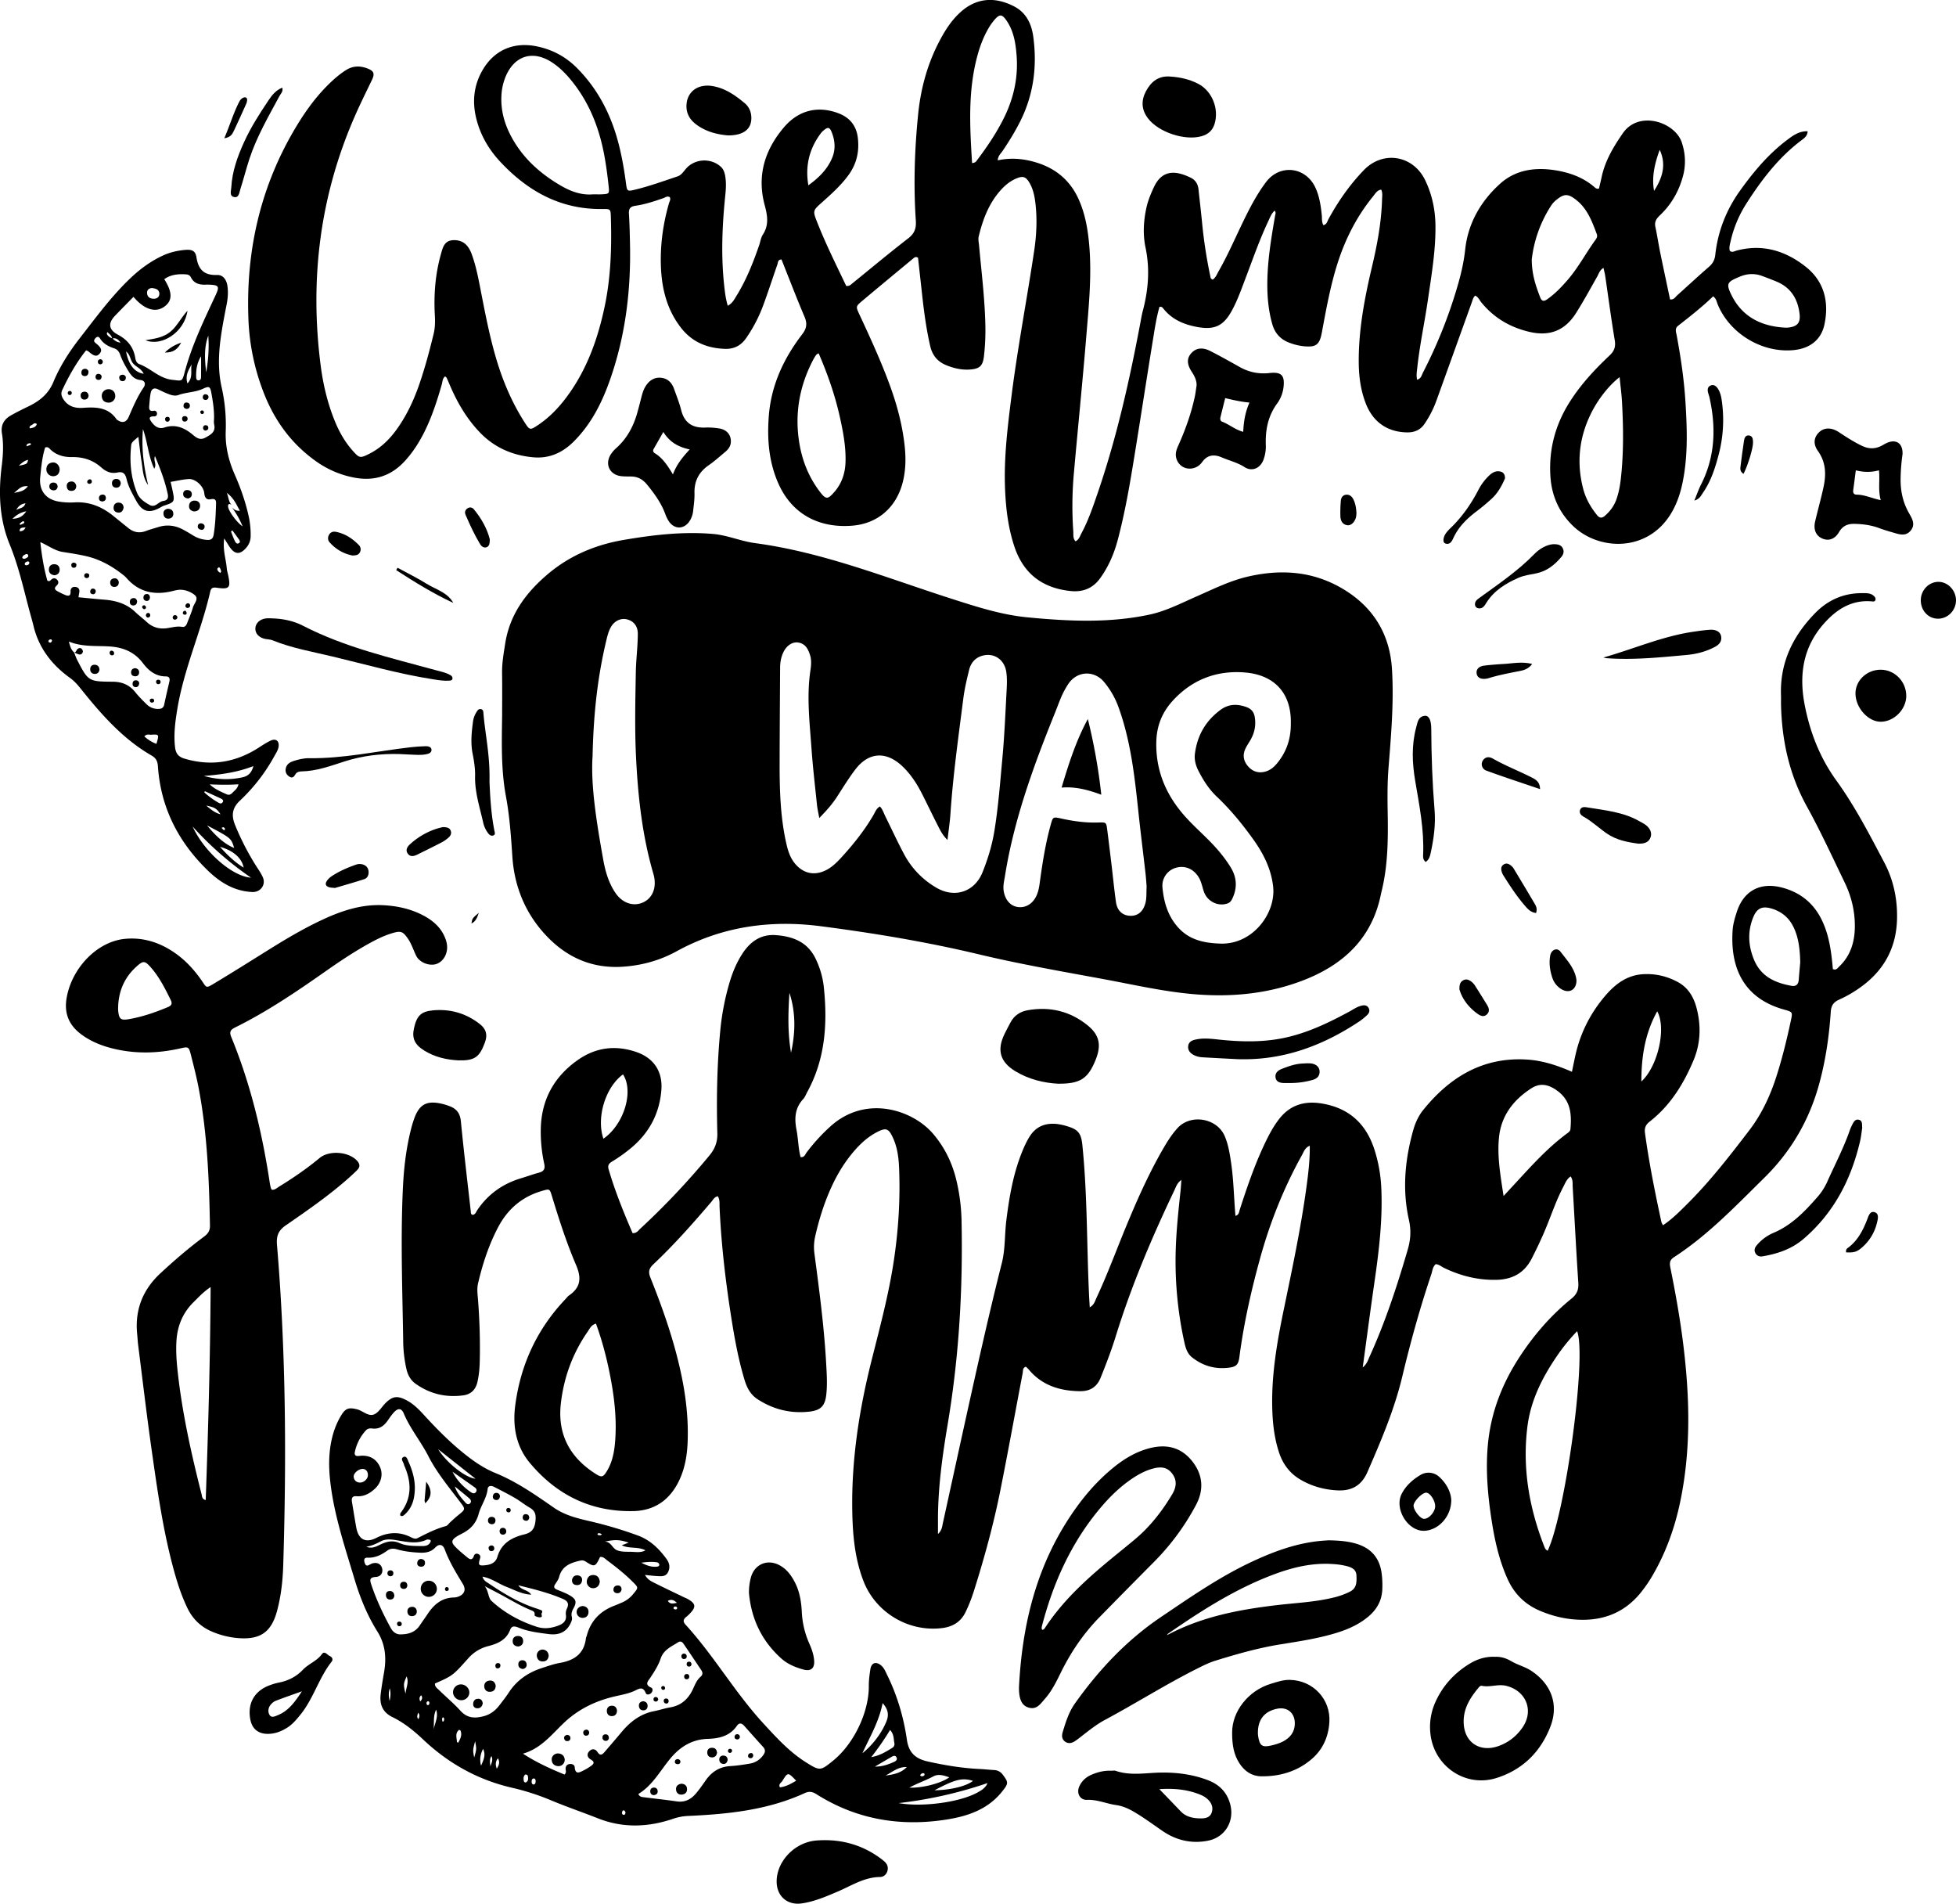 <svg viewBox="0 0 4070.34 3960.61" xmlns="http://www.w3.org/2000/svg"><g data-name="Layer 2" id="Layer_2"><g data-name="Layer 1" id="Layer_1-2"><path d="M3271.14,2229.85c2.65-12.74,4.72-23.15,7-33.51,10.3-47,31.45-88.73,62.73-125.15,20.54-23.93,44.72-42.24,77.85-44.35,25.6-1.64,49.75,4,72.25,16,21.59,11.5,33.31,30.88,39.37,53.78,9.78,37,8.64,74-6.18,109.33-20.68,49.26-48.38,94.11-91.28,127.55-8.48,6.61-11.14,13.44-9.74,23.72,8.48,62.34,20.94,123.94,34.21,185.38.41,1.9,1.74,3.6,3.21,6.55,19.51-13.07,35.41-29.31,51.46-45.3,47.19-47,87.89-99.62,128.25-152.38,25.82-33.76,43.59-72,56.52-112.46,12.18-38.14,21.7-77,30-116.12,3.75-17.58,3.5-17.53-14.44-22.53-76.82-21.4-112.77-78.11-106.82-165.35.86-12.65,4.67-25.32,8.58-37.51,14.17-44.13,48.57-62.71,93.8-51q59.85,15.45,85.25,72c12.54,27.79,17,57.36,20,87.28.36,3.52.64,7,.93,10.26,6.84,3.42,9.7-1.92,13-5,22.69-21.41,31.75-48.94,32.67-79,1-33.35-6.37-65.48-20.83-95.47-25.76-53.39-50.59-107.36-79.18-159.22-36.19-65.63-51.55-135.65-53.5-209.55-.19-7.14.13-14.3-.11-21.43-2.32-67.88,24.74-123.41,71.28-171,26.9-27.47,59.4-41.47,97.8-41.35,9.15,0,18.86-.56,25.77,7.57,1.94,2.28,2.7,5,1.15,7.78-1.21,2.18-3.5,2.15-5.62,1.94-41.45-4.11-72.65,14.84-99.28,44.11-44.67,49.08-54,106.81-42,170,11,57.61,31.7,110.85,66.34,158.77,38.59,53.4,68.77,112,99.42,170.07,19.3,36.58,27.64,76.35,26.61,117.92q-2.11,84.69-68.94,136.57a255.68,255.68,0,0,1-51.32,30.89c-11.61,5.24-16.72,11.87-17.63,25.5-3.36,50.63-10.63,100.74-24.06,149.89-20.63,75.52-58.57,140.65-114.4,195.53-59.6,58.61-117.28,119.4-188.05,165.2-10.53,6.82-8.6,15.05-6.74,24.24,10.46,51.83,19.74,103.86,26.24,156.35,13.58,109.77,16.48,219.45-6.34,328.44-11.19,53.4-29.35,104.48-56.87,151.9a287.24,287.24,0,0,1-25.42,37.08c-30.93,38.07-71.36,56.09-119.87,56.2-31.06.06-60.94-6.58-89.59-18.72-31-13.15-53.31-35-67.25-65.76-17.26-38.13-26.45-78.42-32.91-119.44-8.34-53-13.2-106.18-8.3-160,6-65.6,28.65-124.91,64-179.86,30.35-47.22,66.76-89.29,110.34-124.69,11.4-9.26,14.82-18.78,13.88-33-4.42-66.29-7.76-132.65-11.67-199-.41-6.93.92-14.31-4.2-21.92-8.38,5.3-11.37,14.13-15.43,21.84-15.66,29.79-25.93,61.89-39.12,92.75-8.14,19.07-17.07,37.72-26.48,56.19-15.22,29.91-40.12,43.45-72.78,44.28-38.62,1-75-8-109.67-24.79-5.63-2.74-10.49-7.38-17.39-7.75-6.45,5.62-6.77,14-9.21,21.24-23.5,69.75-43.18,140.62-60.26,212.2-16.5,69.15-44.34,134.1-72.58,199-12.26,28.18-32.81,39.66-62.59,38.16-27.67-1.4-53.48-8.6-77.31-22.66-21.92-12.93-36.1-32.1-44-56-9.75-29.45-13.29-59.88-14.16-90.72-2-69.82,9.71-138.05,23.78-206,17.51-84.62,35.57-169.14,47.25-254.83,3.85-28.18,7.37-56.49,7-86.81-10.16,4.15-12.53,12.85-16.34,19.7-38,68.36-66.69,140.58-87.42,216-18.39,66.86-33.61,134.38-42.58,203.22-2,15.62-5.78,20.61-20.78,22.69-28.89,4-55.31-3.25-78.14-21.62-10.65-8.57-13.66-21.47-16.38-34.12a784,784,0,0,1-17.13-193.78c1.41-39.28,5.59-78.35,9.77-117.42.74-6.86,1.11-13.75,1.87-23.53-9,6.56-11.14,14.32-14.32,21-47.05,98.75-89.81,199.22-122.17,303.9-9.06,29.34-20.05,58-31.57,86.53-8.24,20.39-23,28.4-43.32,28.12-41.64-.58-78.9-12-106.6-45.5a63,63,0,0,0-5.79-5.52c-6.88,2.6-5.59,8.48-6.45,13-15.52,81.37-30.24,162.89-46.48,244.12-14.29,71.48-33.6,141.74-55.62,211.23a327.68,327.68,0,0,1-16.6,41.77c-9.86,20.73-26.67,30.92-48.74,33.69-69.94,8.79-138.58-32.08-164-98-18.27-47.44-22.51-97.29-23.27-147.44-1.61-105.73,14.51-209.2,40.23-311.5,17.59-69.93,36.37-139.63,46.85-211.15,9.23-63.08,13.07-126.47,10.35-190.16-.91-21.42-3.81-42.76-13.1-62.54-8.9-18.94-14.23-20.72-33.18-10.85-17.33,9-31.77,21.77-44.68,36.29-20.58,23.16-36.68,49.23-49.55,77.32-15.25,33.24-26.08,68-34.15,103.59a101,101,0,0,0-1.38,36c10,75.78,20.08,151.56,24.33,228,1.19,21.41,2.59,42.86.29,64.23-2.53,23.69-11.19,33.15-34.89,35.88-39,4.51-75.26-4.35-108.22-25.8-14.54-9.46-22.13-23.78-27-40-13.87-46-22-93.11-29.29-140.42-11.17-72.77-19.49-145.85-22.73-219.46-.33-7.43.88-15.51-3.78-22.35-7.11,1.42-9.53,7.14-13.09,11.32-38.47,45.18-77.79,89.59-121,130.34-9.25,8.73-10.8,15.91-6,27.78,27.13,67.69,51.08,136.46,65.56,208.17,8.94,44.29,13.63,88.94,11.82,134.17-1.09,27.36-5.58,54-17.35,79-19.11,40.55-51,63.33-95.92,64.25-88,1.81-159.68-33.76-215.34-100.59-28.42-34.13-35.82-75.88-30.12-119.33,11.12-84.67,45.31-158.76,104.36-220.94,2.46-2.6,4.56-5.71,7.44-7.69,24.34-16.73,26.51-36.14,14.8-63.42-20-46.53-35.5-95-50.28-143.51-4.77-15.67-4.93-15.18-20.69-10.61-41.47,12-71.33,37.65-91.35,75.68-19.45,37-32.23,76.21-41.66,116.7-2.81,12.07-.77,24.2.13,36.28,3.1,41.36,4.36,82.77,3.45,124.22-.32,15-1.44,29.89-4.89,44.64-3.7,15.83-13.18,25.38-28.87,27.69C928.38,2908,895,2900.23,865,2879c-10.3-7.3-16.17-17.75-19.08-30.09a276.56,276.56,0,0,1-6.91-59.5c-1.62-107.16-5.72-214.33-.41-321.48,2-40,6.83-79.7,16.68-118.63a220.75,220.75,0,0,1,7.58-24.53c10.29-26.83,25.18-34.91,53.5-29.06a120.55,120.55,0,0,1,20.46,6.17c13.7,5.49,20.66,14.92,22.2,30.7,6.11,62.55,13.58,125,20.63,187.43.3,2.59-.31,5.82,3.33,7.42,6.06,0,7.46-5.71,10-9.48,22.42-33.47,53.22-55.24,91.63-66.71,12.32-3.68,24.4-8.18,36.81-11.48,10.31-2.73,13.42-7.84,11.08-18.57a308.81,308.81,0,0,1-7.16-72.35c1.22-60,26.69-107.24,75.07-142.14,38.08-27.47,79.62-33.25,124.06-17.89,36.25,12.53,54.88,40.74,51.77,79.21-3.87,48-24.48,87.44-61,118.68a322.35,322.35,0,0,1-41.76,30c-6.25,3.8-9.32,7.81-7.06,15.61,13.33,45.92,31.31,90,50,133.27,8.63.25,11.67-5.35,15.63-9A1572.48,1572.48,0,0,0,1476.25,2404c11.51-13.87,17-28,16.48-46.55-1.87-70.73-.67-141.47,6-212a524.74,524.74,0,0,1,20.5-104.93c5.91-19.2,13.73-37.59,24.47-54.6,16.32-25.85,38.44-42.65,70.5-40.39,35.14,2.47,65.7,13.8,82.65,48.18a179.16,179.16,0,0,1,17.64,61.48c7.66,75.19,2.71,148.49-34.55,216.56-2.75,5-4.7,10.79-8.49,14.84-17.42,18.62-18.52,40.29-14,63.73,3.67,18.86,3.65,38.35,8.5,57,8.19,1.11,9.59-5.78,12.69-9.82a387.87,387.87,0,0,1,50.65-55.14c73.85-65.43,170.76-33,213.18,17.34,24.51,29.06,40.18,62.27,48.48,99.1a395.53,395.53,0,0,1,9.94,78.54c3.1,143.2-5.12,285.58-29,427-11,65.52-20.06,131.38-20,198.08v29.08c8.38-7.93,8.61-15.52,10.11-22.31,17-77.42,33.84-154.89,50.94-232.29,22.8-103.2,45.81-206.37,71.75-308.84,7.46-29.44,5.75-59.6,9.47-89.32,5.95-47.64,13.91-94.68,31.66-139.58,4.73-12,9.93-23.73,16.8-34.66,13.27-21.12,32.93-28.62,56.91-26.05a120.5,120.5,0,0,1,20.91,4.59c23.45,6.9,29.42,14.94,31.9,39.22,10.62,103.93,9,208.4,13.94,312.57.36,7.62.87,15.24,1.44,25.09,9.45-5.42,11-13.43,14.08-19.93,22.71-48.56,41.13-98.91,61.6-148.41,22.67-54.83,46.7-109,76.37-160.48,8.93-15.52,18.39-30.65,30.46-44,27.39-30.19,82.07-21.18,98.28,16.43,7.69,17.84,10.61,37,13.42,56.12,5.28,36.07,5.75,72.56,9,109.94,7.55-2.12,7.47-8.32,9-13.12,14.8-45.53,30.16-90.85,50.57-134.26,8.82-18.77,18.29-37.17,31-53.71,22.93-29.81,53.17-38.65,89.38-32.64,56.61,9.41,92.11,42.28,109.35,96.19a303.69,303.69,0,0,1,14.08,77.8c3.29,66.73-4.7,132.63-14.26,198.46-8.3,57.21-15.78,114.53-24.3,176.71,9.06-7.74,10.75-14.92,13.58-21.11,33.08-72.29,57.72-147.56,80-223.75,6.1-20.9,7.46-40.21,2.52-62.36-14-62.48-8.3-125,9-186.42,4.3-15.23,10.9-29.82,20.79-42.08,55.54-68.78,124.63-110.66,216.21-104.88C3209.46,2206.47,3239.48,2216,3271.14,2229.85Zm-50.52,996.51c37.5-79.74,81.53-406.34,61.25-456.81a399.45,399.45,0,0,0-43.16,53.43c-29.95,44.14-53.43,91.14-60.2,144.79-10.87,86.2,3.54,169,34.9,249.39C3214.7,3220.46,3215.87,3223.9,3220.62,3226.36ZM1240.15,2753.79c-9.79,2.63-12.91,10.45-17.18,16.61-31.07,44.73-49.35,94.28-55.74,148.41-7.59,64.22,17.65,112.24,71,146.74,13.76,8.89,16.81,8.3,25.16-5.73,11.59-19.48,15.23-41.24,16.84-63.42,3.38-46.57-2.19-92.46-11.28-138C1261.9,2822.91,1252.68,2788,1240.15,2753.79Zm1888.72-265.5c12-12.94,20.1-21.74,28.24-30.56,32.44-35.17,64.63-70.59,103.35-99.22,3.46-2.56,7.17-4.89,7.58-9.71,2.6-30.83.76-59.4-28.08-80-17.85-12.77-35-16.36-53.37-4.52-37.15,23.95-62.59,56.78-67.21,101.75C3115.35,2405.29,3122.07,2444.17,3128.87,2488.29Zm617.34-486c-.69-32.44-4.71-54-13.71-72.89-9.41-19.84-24.73-32.72-45.5-39-20.08-6.11-31.12-.78-38.84,18.52-11.69,29.22-10.21,58.06,1.6,87.15,14.36,35.34,43.55,48.63,78,54.88,9.79,1.78,14.59-2.88,15.34-12.55C3744,2026.29,3745.16,2014.27,3746.21,2002.25ZM1255.69,2369.06c42.7-29.47,63.77-98.65,40.75-133.81C1259.85,2261.83,1240.55,2325.22,1255.69,2369.06Zm2159.9-119c34.66-31.77,52.4-111.36,33-146C3423.27,2149.71,3415.64,2197.73,3415.59,2250.06Zm-1769.48-60c9.37-42.11,10-83.6-3.34-124.52C1640.09,2107.22,1638.89,2148.88,1646.11,2190Z"></path><path d="M1044.91,1488.13c0-29.29.31-58.58-.11-87.85-.3-20.85,3.3-41.09,6.51-61.56,9.28-59,41.55-103.52,85.53-141.62,46.71-40.46,101-63.56,161.33-73.85,61.36-10.46,122.95-17.67,185.34-12.41,30.06,2.53,58,15.14,87.73,19.12,141.87,19,274,72.51,408.94,115.76,51.68,16.57,103.35,33.39,157.68,38.62,84.77,8.15,169.57,12.37,253.81-5.56,34.55-7.35,65.68-23.58,97.64-37.61,35.9-15.76,71-33.42,109.67-42.08,67.28-15.07,132-10.7,192.73,24.47,64.85,37.58,100.41,94.46,104.93,168.82,4.18,68.52-1.8,137-7.22,205.33-2.38,29.94-2.28,59.92-1.76,89.93,1,55.73.93,111.43-12.5,166.1-.68,2.77-1.31,5.56-1.89,8.35-19,91.61-79.39,146.22-162.86,178.05-70.37,26.84-143.79,34.4-219,28.81-65.77-4.89-129.69-19.82-194.2-31.75-87-16.09-174.2-31.15-260.27-51.72-108.42-25.9-218.21-44.08-328.61-58.45-105.29-13.69-206.35.43-300.56,52.2-34.34,18.87-71.21,29.06-110.18,31.9-70.56,5.14-126.76-23.4-171.12-76-36.94-43.83-56.45-95.65-60.27-152.82-2.8-42-5.66-84-13.36-125.47C1042.44,1600.92,1044.14,1544.5,1044.91,1488.13Zm659.93,213.75c-2.07-11.66-3.9-19.27-4.7-27-4-39-8.65-78.05-11.42-117.18-3.82-54.06-10.41-108.15-2.34-162.46,1.57-10.52,2.68-21.51-.57-31.94-3.94-12.61-9.71-24.24-24.76-26.54-12.34-1.88-24.65,6.52-31.38,21.32-4.49,9.87-6.26,20.43-6.31,31.26-.35,65.73-.86,131.45-1,197.18-.08,55.74,1.33,111.38,13.45,166.19,3.42,15.5,7.61,30.39,17.78,43.06,17.67,22,42,27.1,66.86,13.8,11.54-6.17,20.75-15.16,29.46-24.63,25.2-27.4,48.4-56.31,67.29-88.56,3.84-6.56,6.3-14.51,13.89-18.52,5.66,5.94,7.81,13.67,11.28,20.66,13,26.22,25.21,52.85,39,78.64a175.19,175.19,0,0,0,67.7,70c37.94,21.93,79.06,8.4,95.47-32.32,11.18-27.75,19.93-56.44,24.77-86.23,8.13-50.09,11.93-100.64,16.59-151.07,4.4-47.6,6.33-95.44,8.92-143.2.66-12.09.94-24.44-.79-36.35-3.65-25.13-24.33-39.63-47.57-34.33-16.26,3.71-26.08,14.74-29.87,30.39-4.7,19.38-9.38,38.91-11.9,58.66-10.19,80-21.44,159.83-26.87,240.35-1.15,17.17-3.81,34.24-6.14,54.53-11.35-11.21-15.84-21.79-21-31.78-11.1-21.59-21.42-43.57-32.48-65.17-10.8-21.09-23.67-40.81-41.14-57.11-33.5-31.25-69.67-28.82-97.34,7.58-13.37,17.59-25,36.52-37,55.14C1732.77,1671.92,1720.73,1685.74,1704.84,1701.88Zm981.31-196.78c1.4-65.69-36.91-100.25-92.38-105.71-59.65-5.87-112.92,13.6-154.13,59.34-21.23,23.58-32.42,51-33.37,83.55-1.84,63.17,21.94,115.51,63.88,160.75,15,16.23,31.57,31.08,47.09,46.87,16.56,16.85,31.77,34.9,44.09,55.12s13.67,41.71,3.59,63.45c-2.06,4.45-4.37,8.76-9.68,10.81-19.49,7.53-42.53-3.33-49.78-23.62-3.59-10.05-5.18-20.8-10.81-30.15-10.68-17.77-28.65-25.5-47.41-20.17A38.67,38.67,0,0,0,2419,1846c2.75,30.16,10.8,58.63,31.67,82.46,23.81,27.17,54.44,33.45,88.58,34.68,68.11,2.45,116.22-63.8,110.07-118.68-4.22-37.66-20.81-69.57-42.18-99.33-22.51-31.33-47-61.18-75.15-87.81-16.29-15.43-28.14-34.08-38.24-53.93-5.62-11.06-8.76-22.86-7.2-35.18,4.8-38,22.39-68.66,53.49-91.49,16.61-12.19,34.21-12.45,52.81-6,10.3,3.57,16.37,9.81,18.24,21.28,2.91,17.92-.76,34-9.92,49.19-3.67,6.1-7.76,12.07-10.45,18.6-5.48,13.28-2,25.53,7.4,35.62s21.24,13.71,35.12,9.84c10.2-2.84,17.67-9.21,24.11-17C2676.78,1564.85,2686.42,1537.84,2686.15,1505.1ZM2386.07,1844c-.62-7.2-1.28-17.88-2.49-28.49-4.85-42.49-10.25-84.93-14.74-127.46-7.71-73-15.81-145.87-40.91-215.78a174.6,174.6,0,0,0-30.22-53.17c-20.24-24.71-57-24.39-75.72,5.55a182,182,0,0,0-12.27,22.48c-5.19,11.72-9.47,23.84-14.28,35.74-44.36,109.88-85.1,220.88-104,338.58-1.79,11.19-4.78,22.3-2.53,33.93,3.3,17.09,13.53,28.93,27.89,31.45,15.66,2.75,30.44-5,38.73-20.66,4.73-8.93,6.67-18.71,8-28.68,5.57-41,11.87-81.83,23-121.76,4.51-16.17,4.72-16.62,21.67-12.84,25.89,5.76,51.86,9.28,78.49,8.28,15.21-.56,15.45.11,17.35,14.76,3.21,24.74,6.17,49.52,9.14,74.29,3,25.47,5.54,51,9.09,76.41,2.52,18,13.59,28,29.32,28.67,16,.63,27-8.47,31.82-25.9C2386.44,1868.86,2385.29,1858.13,2386.07,1844ZM1233.13,1572.91c-4.12,60.72,8.28,138.29,22.18,215.64,4.43,24.63,11.34,48.78,25.85,69.8,15,21.77,39.22,28.8,59.68,17.8,18.72-10.06,26.3-32.58,18.8-58.24-23.37-80-32.22-162.1-36.19-245-2.76-57.85-1.37-115.67-.36-173.53.48-27.18,4.1-54.13,4.15-81.26,0-15.7-9-26.37-22.9-29.61-12.34-2.86-25.28,3-32.59,15.25-4.79,8-7.25,17-9.44,26.06C1244.55,1403.7,1235.21,1478.62,1233.13,1572.91Z"></path><path d="M926.29,783.06c-5.59,4.3-5.35,11-7,16.92-9.25,32.3-19.52,64.24-34.18,94.59-11.24,23.27-24.78,45-42.26,64.2-29.65,32.6-66,43.32-108.73,34.31a200.81,200.81,0,0,1-74.3-31.84c-50.18-34.94-85.53-81.56-108.49-137.79a468.07,468.07,0,0,1-34.4-160.53c-5.4-144.3,26.18-279.37,101.76-403.26,19.8-32.45,42.33-62.79,70.08-89,9.89-9.34,20.28-18,31.89-25.2,13.94-8.66,28.31-8.8,43.17-3.33,14,5.15,16.67,10.68,10.11,24.32-11.76,24.45-23.85,48.72-34.8,73.59-73.29,166.46-94.94,340-71.92,519.72,5.1,39.76,14.24,78.71,29.4,116,9.21,22.66,21.1,43.73,37.44,62.09,13.78,15.5,15.42,15.84,34.52,6.2,22.15-11.18,39.79-27.62,54.47-47.4,21.93-29.54,37.46-62.38,49.44-97,11.92-34.45,21.27-69.64,29.87-105.05,3.09-12.68,3.25-25.26,2.53-38.21-2.42-43.06.82-85.68,12.56-127.35,3.86-13.73,7-28.71,25.9-29.37,18.28-.63,30.51,8.36,38,28.49,9.72,26.24,14.61,53.71,19.94,81,9.58,49.07,19.12,98.17,34,146,13.62,43.86,32,85.65,56.87,124.33,10.05,15.59,11,15.7,26.65,5.37,24.74-16.38,44.81-37.59,62.22-61.41,40.87-55.93,63.38-119.54,77.42-186.58,12.82-61.23,14.58-123.29,12.71-185.55-.49-16.12-.76-16.74-17.36-16.48-86.86,1.36-155.47-36.85-212.94-98.46-23.68-25.39-41-55-49.56-89-8.75-34.62-5.79-68.1,11.82-99.61,23.77-42.54,64.3-60.91,112.15-51.65,33.29,6.45,61.74,21.52,85.62,45.59,40.72,41.05,67.2,90.22,83.12,145.4,8.93,30.95,14.43,62.59,18.68,94.49,2.21,16.58,2.69,16.89,18.91,13,29.88-7.24,58.75-17.77,87.9-27.43,8.17-2.71,12.25-9.27,17.26-15.29,18-21.63,51.37-24,72.51-5.6,5.78,5,8.23,11.38,9.6,18.58,2.57,13.51,1.92,27,.52,40.55-6.53,63.37-9.27,126.8-2.2,190.34,1.47,13.22,3.09,26.36,7.27,40.35,10.07-5.39,13.6-13.38,18-20.39,20.52-33,34.63-68.83,47.29-105.34,2.58-7.42,3.55-15.83,7.71-22.19,13.07-20,9.59-40,3.86-61.31-16.37-60.84-.31-114.26,39.68-161.54,30.13-35.63,70.33-46.11,113.86-29.63,23.56,8.92,37.21,25.91,40.24,50.88,3.4,28-2.21,53.84-19,77.12-15.63,21.65-35.28,39.26-55,56.85-19.91,17.75-20.11,17.75-10.24,42.71,17.86,45.16,39.57,88.54,60,131.49,6.54,1.2,9.43-2.39,12.65-5,38.88-31.46,77.26-63.56,116.82-94.14,13.07-10.1,16.53-21,15.47-36.59-5-73.58-2.57-147.08,4.73-220.45,5.58-56.08,20.39-109.4,47.57-159,11-20.14,23.75-39.14,41-54.61,32.26-28.95,70.46-32.79,111.31-11.61,24.92,12.93,36.14,36.1,39.76,62.72,8.28,60.9,1,119.7-26.57,175.26-10.82,21.78-23.58,42.44-37.17,62.61-3.88,5.76-9.88,10.55-10.07,19.65,27.34-6,53.92-3.55,80.29,4.53,41.42,12.68,71.26,38.25,88.67,78,13.07,29.81,18.49,61.39,21.29,93.59,5.55,63.71-.9,127.1-6.11,190.41-7.92,96.07-17.63,192-26.13,288a757.93,757.93,0,0,0-.89,117.78c.45,6.72-1.11,14.18,4.62,20.3,7.36-3.42,9.14-10.79,12.39-16.83,14.28-26.52,23.9-55,33.63-83.33,39.95-116.51,66.75-236.3,89.42-357.13,1.32-7,2.47-14.1,4.3-21,11.7-43.94,15.5-87.73,5.9-133.1-5.72-27.07-4.13-55.46,2-83.07,3.28-14.77,9-28.48,15.37-42.14,17.72-38.27,47.12-34.39,77-19.74,9.61,4.71,14.74,13.24,15.9,24,2.61,24.14,5.43,48.25,7.75,72.42a1000.22,1000.22,0,0,0,16.75,107.93c.53,2.55.19,5.75,5,7.5,6.36-3.81,8.95-11.49,12.67-18,19.17-33.52,34.36-69,51.25-103.71,13.78-28.3,28.22-56.2,47.3-81.4,28.43-37.54,81.68-31.94,102.16,10.92,8.74,18.29,11.61,38.15,13.69,58.12.71,6.84-.48,14.07,3.31,20.78,7.27-1.46,8.05-7.86,10.53-12.39,20.29-37.21,44.34-71.75,73.82-102.22,39.94-41.29,102.46-30.88,127.53,21.21,14.46,30,21.12,62.07,21.38,95.42.41,51.67-8.34,102.42-15.72,153.27-6.87,47.33-17.12,94.13-22.19,141.75-.83,7.8-2.25,15.54-.38,24.5,8.46-1.94,9.59-9.68,12.5-15.29A1003.64,1003.64,0,0,0,3032.8,596c7.42-25.18,13.34-50.39,16.2-77,5.85-54.43,32.49-100.71,72.93-137,33-29.58,74.46-34.56,117-27.36,29.18,4.94,56.59,15.06,79.45,35,2.09,1.82,4.31,3.81,9,2.81,1.7-7.34,3.71-15.37,5.41-23.46,7.19-34.31,24.62-63.45,44.33-91.91,33.48-48.33,108.66-23,122.65,19.36,7.64,23.13,8.72,46.34,2.51,69.63-8.46,31.7-24.33,59.48-48.27,82.07-7.4,7-11.48,13.61-9.21,24.12,3.78,17.44,6.35,35.14,9.92,52.63,6.71,32.83,13.77,65.59,20.62,98.06,8.14,1,10.88-5,14.9-8.6,21.85-19.5,43.22-39.56,65.41-58.67,8.11-7,12.53-14.26,13.72-25.14,5.35-49.31,23-94.11,51.93-134.4,28-39,58.72-75.68,97.37-104.8,12.33-9.3,24.94-18.78,42.91-18.24-.4,10.11-7.22,14.49-13.1,18.93-47,35.42-82.07,81.21-113.49,130.14a245.56,245.56,0,0,0-33.38,78.5c-1.57,6.88-3.84,13.72-2.07,21,4.73,4.45,9.37,1,13.85-.19,54.23-14.71,102.53.37,144.5,33.71,38.14,30.28,48.62,72.87,38.7,119.81-6.71,31.76-30.07,50.11-64.25,53.39-65.72,6.32-133-34.34-158.05-95.43-2.1-5.12-2.52-11.11-9.24-16.51-22.8,22-48,41.78-73.19,61.44-7.13,5.55-4,13.15-2.72,19.92,8.47,45.69,15.29,91.61,18.18,138,3.55,57.1,5.58,114.22-6.51,170.75-4.66,21.78-11.9,42.64-23.49,61.81-49.09,81.13-150.16,77.36-203.59,26.2-29-27.76-44.62-62.34-47.34-102.65-3.84-56.87,10.17-108.91,40.83-156.84,22.91-35.82,51.55-66.68,82.29-95.6,10-9.42,12.93-18.3,10.66-31.91-7.41-44.36-13.25-89-19.8-133.51-.79-5.35-2.27-10.6-3.6-16.72-8,4.69-9.69,12-13.07,18-14.38,25.5-28.39,51.19-44.05,76-23.29,36.89-55.53,48.94-97.44,39-40.36-9.55-74-29.41-100.12-61.82-3.52-4.37-5.53-10.08-12.15-13.51-4.29,3.41-5.35,8.83-7.17,13.89q-36.6,101.82-73.29,203.59A215.73,215.73,0,0,1,2964.27,882c-9.1,13.26-21.82,17.92-36.89,17.58-40.81-.92-70.31-21.74-85.28-60.24-10.75-27.67-14.47-56.62-14.64-86.14-.38-67.67,12.28-133.5,27.76-199,10.86-45.94,19.47-92.24,20.78-139.6.18-6.35,1.48-12.83-1.74-20-8.69.92-12.4,8.42-17,14-33.35,40.93-57,87.06-73.23,137.19-15.44,47.72-24.17,96.95-33.34,146.08-4.71,25.3-11.86,31-37.65,28.5a118.51,118.51,0,0,1-29.08-7c-18.81-6.82-30.85-19.5-36.41-39-9.12-32-11.14-64.63-10.06-97.64,1.41-43,8.56-85.23,15.81-127.48.57-3.33,2.56-6.68-.78-11-6.8,5.86-9.56,14.05-13.1,21.51-18.37,38.79-32.36,79.33-47.6,119.38-8.62,22.69-16.65,45.65-28.33,67-17.51,32.08-36.2,40.8-72.45,34.09-27.42-5.08-52-15.4-70-38-1.73-2.17-3.39-4.76-8.23-3.74-6.56,22.56-10,46.43-13.86,70.1-14.58,89.49-28.1,179.15-42.94,268.6-8.05,48.59-17.14,97-29.67,144.75-7.68,29.25-19.24,56.64-37.18,81.34-15.55,21.41-36.62,29-61.75,26.29-58.25-6.17-97.72-36-116.56-92.52-13-39.1-17.76-79.36-19.4-120.15-2.64-65.24,5.45-129.78,13.6-194.3C2117.85,722.17,2137,622.56,2152,522.3c5-33.3,6.59-66.83,2.54-100.42-1.73-14.28-4.63-28.27-11.87-40.88-7.83-13.62-13.91-15.62-28.18-9.49-14.1,6.06-25.35,16-35.1,27.56-22.68,26.91-34.53,58.9-42.66,92.54-1.55,6.42.1,12.77.67,19.16,4.89,54.06,11.64,108,13,162.32a471.82,471.82,0,0,1-2.89,68.48c-2.41,19.79-9,25.77-29.06,27.21-17.48,1.25-34.05-2.61-50.1-9.31-17.87-7.46-28.32-20.7-32.66-39.54-8-34.88-12.78-70.25-16.69-105.76-2.89-26.23-5.82-52.46-8.64-77.91-5-3.19-7.69-.41-10.3,1.76-35.21,29.18-70.47,58.28-105.48,87.7-14,11.71-13.82,12.09-6.28,28.3,22.88,49.23,45.63,98.52,64.17,149.61,14.43,39.75,25.17,80.39,29.91,122.52,3.06,27.21,2.65,54.17-4.79,80.76-13.88,49.59-51.46,82.11-102.85,86.65-64,5.65-125.08-18.83-155.65-89.14-19.31-44.42-22.88-91.11-19.27-138.67,4.87-64.1,30.87-119.93,69.43-170.15,9.55-12.43,10.9-22.47,4.87-36.67-16.75-39.38-32-79.38-47.87-119.08-7.89.15-7.14,6.4-8.59,10.53-9.66,27.64-18.62,55.53-28.75,83a307.36,307.36,0,0,1-36.31,70.25c-10.72,15.3-25.07,22.78-43.77,22.16-36.87-1.23-68.24-13.79-91.51-43.61-28.91-37-40-80.15-41.92-126-1.84-45.27,4.12-89.78,16.73-133.37,1.14-3.93,4.09-7.69,1.69-12.52-4.93-3.37-9.33.57-13.59,2.05-18.92,6.57-38,12.88-57.79,15.74-10.92,1.58-14.31,6.1-13.65,16.78,1.33,21.38,1.79,42.82,2.23,64.25,1.94,94.32-9.28,186.82-40,276.37-17,49.75-39.85,96.34-78,134-23.16,22.85-50.6,34.87-83.19,31.95-42.65-3.82-80.15-19.73-110.42-50.9-27.78-28.62-47.53-62.35-63.1-98.76-2.24-5.24-4.42-10.52-6.84-15.68C928.91,784.91,927.47,784.15,926.29,783.06Zm308.14-378.78c6.41,0,12.13.27,17.82,0,15.27-.87,16-1.05,14.36-16.31-2.27-21.26-5-42.52-8.86-63.55-10.55-57.72-31.35-111.1-68.89-157.06-11.79-14.45-24.82-27.61-40.55-37.81-39.46-25.59-77.4-14-95.86,29.2a117.85,117.85,0,0,0-9.07,41.58c-1.45,33.21,8.31,63.37,24.89,91.63,24.13,41.13,58.82,71.15,99.68,94.78C1188.82,398.76,1210.65,406.46,1234.43,404.28ZM1703.55,735c-2.37,1.43-3.93,1.89-4.71,2.94a70.28,70.28,0,0,0-5.78,8.94c-28.74,54.08-39.52,111.33-30.16,172.07,5.87,38.1,19.55,73,43,103.83,12.77,16.77,16.52,16.76,30.63.44,15.63-18.09,22.45-39.54,23-63.1.79-31.68-5.15-62.57-12-93.26C1737.42,821.43,1722,777.81,1703.55,735Zm319.31-395.71c6.41-.6,8.1-3,9.77-5.24,21.42-28.53,41.49-57.94,57.21-90.07,19.82-40.51,29.1-83.26,25.67-128.35-2-26.44-6.25-52.55-22.34-74.78-8-11-12.93-11.32-22.08-1.43a114.92,114.92,0,0,0-14.84,20.78c-10,17.38-17,36.05-22.25,55.37C2014,188.94,2018.11,263.42,2022.86,339.24ZM3370.32,784.63c-22.33,17.25-45.11,46.21-59.77,76.11-24.54,50-30.14,102.25-16,156.3,5.33,20.35,15.56,38.24,28.73,54.57,5.05,6.27,10,7,16.22,1.67,11.08-9.51,19.43-20.84,24.28-34.67,4.76-13.55,7.36-27.57,9-41.79,6.1-53.41,5.45-107,2.54-160.5C3374.43,820.1,3372.23,804,3370.32,784.63ZM3187.5,540c.23,31.72,8.58,55.21,17.53,78.59,3.15,8.22,7.62,9,14.57,4.11,15.92-11.15,29.24-25,41.92-39.53,22.6-26,38.55-56.53,58.63-84.24,2.57-3.55,4.46-7,2.7-11.8-10-26.84-19.86-53.66-43.91-72-16-12.2-24-12.39-39.74.4a49.87,49.87,0,0,0-10.36,10.72A259.32,259.32,0,0,0,3187.5,540Zm525,141.55a73.87,73.87,0,0,0,8.55,0c19.8-2.27,26.22-10.37,23.61-30-4-30.54-18.54-53.62-47.86-65.76-9.87-4.09-19.87-7.9-29.89-11.63-15.47-5.77-31.16-5-46,1.25-26.19,11-30.69,13.44-16.5,41C3626.52,659.28,3665.17,678.5,3712.48,681.51Zm-2030.32-296c21.48-15.49,39.64-33.19,49.65-57.46,7.43-18,5.81-36.3-1.51-54-3.94-9.54-7.65-10-15.89-3.21a37.6,37.6,0,0,0-6,6C1684.24,308.87,1675.22,344.77,1682.16,385.46Zm1771.57-73.8c-10.21,27.86-17,55.9-11.74,85.34C3459.41,370.3,3468.11,342.44,3453.73,311.66Z"></path><path d="M1342.1,3276.65c6.09,10.33,13.46,13.43,20.23,16.83,19.78,9.93,39.78,19.4,59.7,29,3.21,1.56,6.6,2.8,9.68,4.57,16.12,9.31,17.08,16.23,4.17,29.63A73,73,0,0,1,1428,3364c-6.44,5-7,10-1.4,16.1,58.92,64.43,102.57,140.88,161.69,205.19,27.11,29.49,54,59.16,88.21,80.76,29.77,18.78,30.71,18.53,57.58-3.37,42.86-34.94,74.38-100.65,73.87-155.39-.1-11.55,1.51-22.81,3.17-34.05,2.09-14.17,12-17.33,22.79-8,6.14,5.3,8.88,12.78,12.35,19.83,21,42.72,34.3,88.1,41,134.8,4,27.74,19.13,39.46,43.28,44.86,35.59,7.95,71.48,13.92,108,15.65,10,.48,19.94,1.65,29.92,2.19a22.84,22.84,0,0,1,18.15,9.53c12.38,16.16,11.91,18.53-.9,34.73-29.62,37.48-71.24,51.63-115.65,58.66-96.63,15.29-187.84,0-271.38-52.85-8.1-5.12-15-6.27-23.85-2.21-76.89,35.35-159.15,43.84-242.27,47.6a111.84,111.84,0,0,0-31.42,5.8c-52.46,17.92-104.77,19.83-157.12-.89-31.87-12.62-64.38-23.66-96-36.83a500.52,500.52,0,0,0-81.39-26.46c-71.5-16.22-133.1-50.55-186.16-100.68-19.32-18.25-39.9-34.9-63.8-46.56-20.59-10-27-26.34-24.52-47.47,1.78-14.88,4.24-29.69,6.85-44.45,5.39-30.44,3.44-58.86-13.85-86.38-21.33-34-36.25-71.24-47.75-109.75-17.76-59.51-37.56-118.47-47.2-180.14-5.1-32.65-7.61-65.12-2.16-98.06,3.56-21.47,10.1-41.51,21.2-60.2,9.46-15.94,15.81-18.27,33.32-14,12.39,3,23.87,15.62,35.75,10.75,10.21-4.18,16.69-17,25.51-25.19,13.79-12.91,23.41-13.74,40.84-5,15,7.55,26.48,19.16,37.63,31.36,26.52,29,54.15,56.89,85,81.48,19.63,15.67,40.24,29.72,63.59,39.24,44,18,82.75,45,121.41,71.92,23,16,49.2,22.39,75.59,28.44a850.6,850.6,0,0,1,98.5,29.27c26.16,9.42,44.67,27.32,60.53,49.06,6.56,9,8.07,18.4,3,28.09-4.91,9.29-14.27,8.12-22.82,7.65C1359.92,3278.66,1352.91,3277.72,1342.1,3276.65Zm-437,225.91c-.5,6.69,4.82,10,8.7,13.81,14.79,14.47,30.77,27.82,44.64,43.1,14.32,15.76,30.61,15.82,48.86,10.83,13-3.54,23.06-11.12,31.16-21.48,7-9,14.11-18,20.34-27.55,16.77-25.69,40.47-41.81,69.21-51.05,12.22-3.93,24.46-8.35,37-10.54,29.72-5.16,50.49-18.86,54.26-51.15.25-2.09,1.37-4.05,1.93-6.12,8.26-30.64,28-50.65,57.26-61.79,5.34-2,10.55-4.37,15.82-6.58a60.32,60.32,0,0,0,23.6-17.92c10.61-12.89,10.93-12.93-.39-24.3-16.66-16.72-35.1-31.39-54-45.47-4.39-3.28-8.26-8.19-14.84-7-9.38,20.32-11.61,21.29-28.81,10.12-3.95-2.56-7.2-3.73-11.73-2.74-20.21,4.44-38.51,10.93-44.62,34.12-1.41,5.34-5,10.24-8.15,15-3.83,5.74-2.19,8.91,3.72,11.39,9.19,3.86,18.75,7.22,27.23,12.32,12.64,7.61,14.19,13.5,7.18,26.36-3.28,6-5.24,11.41-3.54,18.12,1.3,5.13-.76,9.65-3.07,14.26-8.17,16.35-22.7,24.21-44.64,21.42-21.18-2.7-42.58-5.2-62.66-13.28-7.2-2.9-14.42-5.09-17.89,4.14-8.06,21.45-25.9,29.05-45.89,34.2a81.7,81.7,0,0,0-41.36,25.32C942.11,3486.25,942.06,3486.2,905.07,3502.56ZM732.36,3124.45c2.84,16.91,5.72,35.26,9,53.53,4.48,24.65,19.11,33,41.37,21.75,24.12-12.2,47.6-13.76,71.85-1.84,4.6,2.25,9.43,4.67,14.28,2.2,19-9.72,38-19.39,58.84-25.06,3.67-1,6.35-5.54,9.54-8.39,5.32-4.75,10.52-9.65,16.06-14.12,15.75-12.7,15.65-12.51,3.83-28.13-23.25-30.72-48-60.23-65.76-94.95-15.55-30.47-37.89-57.09-51.27-89-4.55-10.85-11.7-11.24-19.91-2.55-4.87,5.16-8.94,11.14-13,17-7.8,11.29-17.41,18.91-32.1,17.11-5.16-.63-10-.2-13.76,4a94.61,94.61,0,0,0-23,45.29c-1.06,5.16,1.16,8.26,6.83,7.94,2.85-.16,5.7-.64,8.54-.66,17.58-.16,30.21,7.94,37.22,23.84,6.65,15.07,2.18,32.92-10.8,44.9-10.81,10-23.12,16.81-38.54,15.59C734.05,3112.28,731.06,3115.73,732.36,3124.45ZM1174.9,3692c4.54-5.19,2-8.7,2.07-12.09.13-5.93,3.06-9.35,8.92-9.93,4.8-.48,9.68,1.85,10,6.16,1.17,16.82,10.16,11.38,18.68,7.12a119.46,119.46,0,0,0,14.66-8.79c6.29-4.37,9.49-8.48.08-13.87-7.31-4.19-9.09-11.43-2.42-17.81,5.69-5.44,12.33-4.07,16.44,2.28,5.49,8.5,10,5.58,14.8-.09,11.6-13.55,23.32-27,34.71-40.71,18.23-22,39.66-38.69,68.53-44.27,11.19-2.16,22.09-5.94,33.32-7.82,23.42-3.92,38.12-18.07,47.63-38.72,4.19-9.08,7.79-18.44,15.7-25.18,4.61-3.94,4.65-8.55,1.45-13.33-12.29-18.37-24.57-36.76-37-55-2.54-3.72-6.31-6.35-10.91-3.43-14.28,9.06-30.56,15.67-36.71,34-4.79,14.25-13,26.94-21.25,39.49-4.88,7.47-13.12,14.62,1.59,21.19,3.87,1.73,3.42,7.62-.1,11.18s-9.72,4.13-11.17.4c-6.23-16.08-15.28-8.59-24.73-4.43-13.13,5.77-27.3,8.05-41.18,11.33-38.87,9.19-74,26.12-103.29,53.58-26.22,24.57-48.31,54.36-86.48,65.21C1116.41,3666.89,1145.74,3680,1174.9,3692ZM836.08,3400.22c16.56-.47,29.09-5.85,37.72-18.93,5.1-7.72,10.64-15.16,15.72-22.9,13.16-20,29.74-34.48,55.31-34.84a27,27,0,0,0,8.35-1.62c13.21-4.67,17.28-14.5,9.92-26.61-14.07-23.14-28.13-46.15-37.61-71.77-3.89-10.52-11.82-12.2-19.62-4-9.58,10-20.76,11.37-33.15,10.75-15.69-.78-31.26-2.55-46.41-6.86-7.24-2.06-13.78-2.21-20.24,2.48-12.3,8.94-25.41,15.55-41.39,14.81-7.15-.33-7.64,4.77-5.92,10.34,3.39,10.92,8.86,4.28,14.52,2.16,10.68-4,19.49.29,21.88,9.73,2.2,8.69-2.27,17.19-13.09,17.86-14.33.88-12.28,7.36-9.2,16.58,10.45,31.19,24.43,60.74,40.22,89.54C818.64,3397,826.38,3401.22,836.08,3400.22Zm492.3,332.18c2.55,5.53,6.22,6.07,9.7,6.51,23.38,3,46.83,5.46,70.14,8.87,16.72,2.44,29.43-4.09,39.7-16.12,7.39-8.67,13.94-18.09,20.48-27.45,12.62-18.08,29.15-28.65,51.7-29.92,13.51-.77,27-2.87,40.36-5.15q17.52-3,28.06-18c4.49-6.4,4.42-11.31-.8-17-13-14.23-25.81-28.68-38.62-43.1-5.14-5.79-10.5-7.91-15.65-.45-14.62,21.17-36.64,26.36-60.1,27.06-33.26,1-58.22,16.42-78.79,41.4C1373.46,3684.63,1357.53,3714.8,1328.38,3732.4ZM1004,3256.88c15.3-.6,27-4.27,31.06-17.94,8.34-28.42,30-40.31,56.12-46.66,15.37-3.75,21.41-11.73,23.13-28.15,1.43-13.61-1-21.16-12.37-27.66-10.49-6-19.9-13.87-30.36-19.93-14.16-8.21-28.81-15.59-43.37-23.08-5.77-3-12.68-3-13.46,4.51-2,19-14,34.11-18.72,51.79-4.81,17.84-15.21,30.22-30.93,38.87-5,2.75-10.19,5.19-14.95,8.3-10.38,6.76-11.59,11.59-3.39,20.37,7.74,8.28,16.77,15.38,25.47,22.72,5.8,4.88,10.83,6.44,14-3.31,1.48-4.53,6.48-5.54,10.68-2.62,3.33,2.3,2.89,5.63,1.7,9.46C995.09,3254.74,996.53,3256.85,1004,3256.88Zm101.41,60.82c-19.66-1-35-10-51.25-16.19-16.51-6.28-31-17.91-50.11-21.26,2.41,8.18,7.89,10.73,12.48,13.81,31.43,21.17,63.68,40.82,100.11,52.48a37,37,0,0,1,4,1.4c3.57,1.61,10.19,2,6.8,7.83-1.94,3.35,2.23,7.6-1.68,8.72-5,1.44-13.58-2.31-13.31-4,1.3-8.18-4.21-9.1-9.09-11.16-19.12-8-37-18.47-55.11-28.46-13.09-7.22-26.46-13.94-39.7-20.89,8.33,9.73,7.1,24.1,14,30.49,26.94,24.92,58.8,42.43,93.93,53.91,15.16,5,29.53,3.34,43.94-1.83,10.81-3.87,19.16-9.49,17.13-23.27a22.42,22.42,0,0,1,2.1-12.44c5-10.12,1.63-16-8-20.19-29.43-12.68-60.28-20.36-93-28.4C1085.62,3309.05,1098.59,3307,1105.37,3317.7Zm764.71,433.61c48.66,8.86,127.59-1.57,164.58-22.36,8-4.5,16-9.06,20.31-19.28A880,880,0,0,1,1870.08,3751.31Zm-75.51-103.67c22.91-18.44,40.93-43.71,50-66.3,5.22-13,4.21-24.46-7.89-38C1828.94,3582.65,1809.73,3614.29,1794.57,3647.64Zm18.48,8c16.85-2.71,30.52-11,44.08-19.52a8.82,8.82,0,0,0,4-9.3c-1.78-8.73-.47-18.51-9-27.68A545.12,545.12,0,0,1,1813.05,3655.67ZM1258.74,3207.3c13.19.53,15.56,14.2,25.25,18,9.39,3.66,19.6,3,29.51,3.23s20,2.3,29.61-3.08c-15.58-8.33-34-2.78-49.3-10.55l14.42-5.47C1290.32,3203.43,1280.74,3202.59,1258.74,3207.3Zm633.58,511.87c27.72,1.11,66.6-9.35,83.12-21.48-11.44-3.94-22.76-7.57-33.11-2C1926.12,3704.37,1908.68,3710.15,1892.32,3719.17ZM762.44,3217.88c12.13,5.38,22.06-1.38,32-5.81,12.29-5.47,23.83-7.45,36.83-1.75,14.56,6.39,30.53,6,46.15,6.28,8.52.14,16.56-1.27,19.22-11.15-1.4-1.2-1.91-2-2.49-2.06-2.09-.2-4.57-.89-6.27-.08-18.48,8.79-37.13,5.29-56.18,2.24-13.08-2.09-26.86-5.53-39.71,1.43C782.66,3212,773.1,3216.19,762.44,3217.88Zm1182.27,506.8c34.34-.58,66.68-8.81,80-19.57C2002.94,3698.16,1987.61,3701.72,1944.71,3724.68ZM911.69,3015c18.36,29.39,57.79,59.72,77.7,61.43Zm30,47.05c9.13,17.79,22.12,31.31,37.84,42.19,3.72,2.58,8,4.28,11.12-.42,2.23-3.37.76-6.86-2.54-9.19Q965,3078.26,941.72,3062Zm-186.53-6c-9-.27-20.05,9.2-19.15,16.66.86,7.05,5.37,11.32,12.65,11.75,8.12.47,17.07-7.56,16.95-15.43C765.53,3062,762.52,3056.87,755.19,3056Zm901.61,648.69c-17.17-18-17.25-18.09-28.81.64-2.31,3.74-8.51,6-5,13.18C1634.91,3717.18,1645.1,3711.73,1656.8,3704.71ZM946.39,3092.39c4.45,13.48,13,23.59,21.84,33.43,2.39,2.66,5.83,5.28,9.15,2.65,4.18-3.3,3-7.79-.62-10.91C966.78,3109,956.53,3100.76,946.39,3092.39Zm874.21,583c14.9.24,28.05-4.28,40.76-10.21,3.39-1.58,6.19-4.48,4.5-8.4-2.36-5.48-6.77-3.82-10.61-1.62C1843.66,3661.85,1832.15,3668.67,1820.6,3675.42Zm66.3,1c-17.36-1-30,10.26-44.14,17.67C1858.87,3691.81,1874.83,3689.14,1886.9,3676.4Zm-881.64-37.81c-5.86,11.17-7.62,22.76-4.16,34.94C1005.8,3662.34,1011.67,3651.4,1005.26,3638.59ZM907.57,3557c-7.41,15-2.75,30.78-6.2,45.86C903.4,3587.38,913.21,3573.06,907.57,3557Zm427.11-305.8c13.23,7,22.52,9.21,32.4,8.21,2.61-.27,5.83-1.55,4.69-5.22a6.4,6.4,0,0,0-4.15-3.72C1358,3248.91,1348.37,3249.31,1334.68,3251.18Zm-381.4,374.69c4.66-8,8.57-15.68,5.2-25.13-.32-.9-2.92-2-3.34-1.69-8.6,7-4.72,16.33-4.27,25C950.89,3624.42,951.75,3624.74,953.28,3625.87ZM846.15,3487.72c-6.88,16.13-6.88,16.13-2.29,36.11C845.19,3510.15,851.32,3500.25,846.15,3487.72Zm142.64,135c-5,18.48-5,18.48-2,33.8C991.75,3639.05,991.75,3639.05,988.79,3622.73Zm33.91,30.82c-4.59,6.59-3,14-2.12,21.33C1022.64,3668,1026.58,3661.51,1022.7,3653.55Zm11.1,26.24c3.63-6.15,7.57-12.36,2.36-21.64C1029.86,3666.27,1031.48,3673,1033.8,3679.79Zm59.53,12c-4.58,3.46-4.11,8.5-3.32,13.39.34,2.12,2.69,4,4.59,2.94,5.31-3,4.79-8.24,3.77-13.18C1097.94,3692.91,1095.93,3691.77,1093.33,3691.83Zm315.25-357.16c-6.44-6-11.68-7.77-18.83-4.16C1394.16,3337.79,1400.1,3336.52,1408.58,3334.67ZM811,3512.53c-1.88,7.18-3,14.36-.23,26.31C813.15,3526.92,813.13,3519.73,811,3512.53Zm303.71,193c-.27-3-1.35-6-4.75-5.32-3.16.61-3.7,4-3.65,6.93s1.42,6,4.76,5.34C1114.19,3711.92,1114.49,3708.48,1114.67,3705.57ZM876.53,3527.06c-4.6,3.93-4.07,8.1-2,12.82C877.87,3536.07,880.22,3532.38,876.53,3527.06Zm14.89,12.43c-2.93.08-3.87,2-3.88,4.11,0,1.2.74,3.05,1.67,3.48,2.5,1.16,3.78-.73,4.18-2.87C893.76,3542.23,893.45,3540.22,891.42,3539.49Zm-20.64,37.15c2.05-4.74,3.58-9-.91-13.42C869.18,3567.94,866.17,3572.34,870.78,3576.64Zm430.93,194.11c-.74-1.11-1.46-3.44-2.91-4.05-2.3-1-3.8,1.14-4.21,3.24-.56,2.91,0,5.76,3.69,5.78C1300.59,3775.73,1301.3,3773.52,1301.71,3770.75Zm-49.33-579.09c-1.8-.63-3.49-1.58-5.24-1.73s-4.09,0-3.64,2.72c.11.65,2.18,1.24,3.4,1.37C1248.83,3194.23,1250.9,3194.26,1252.38,3191.66ZM924.61,3576.21c-.89-1.38-1.88-3.44-2.21-3.34-2.45.74-2.52,3-2.27,5,.19,1.55-.29,4.61,2.52,3.55C923.85,3581,924,3577.9,924.61,3576.21Zm480.26-233.88c-2.3.46-3.74,1.9-3.14,4.16.22.87,2.08,1.72,3.28,1.85,2,.2,4.22-.41,4.1-2.88C1409,3343.24,1407.06,3342.33,1404.87,3342.33Zm513.3,353.36c2.88-.42,5.83-1,5.86-4.66,0-.7-2.1-2.1-3.11-2a6.76,6.76,0,0,0-6.13,4.94C1914.72,3694.2,1917,3695.11,1918.17,3695.69Z"></path><path d="M565.62,2475.26c6.37.7,10.6-3.71,15.34-6.62,29.25-18,57.52-37.27,83.94-59.29,20.21-16.85,61.07-13.43,78.33,5.75,5.71,6.33,6.54,12.57.38,18.84-5,5.09-10.24,9.95-15.55,14.72-41.58,37.33-87.51,69-133.33,100.64-15.8,10.91-19.87,22.26-18.32,40.79,18.62,221.7,19.82,443.78,13,666-1,32.14-4.46,64.16-12.85,95.36-11.79,43.88-34.49,60-79.91,56.68a174.42,174.42,0,0,1-55.91-13.75c-23.38-10-40.2-26.67-51.12-49.55-13.93-29.15-23.19-59.89-31.3-91-20.21-77.58-31.31-156.85-42.58-236-10.36-72.82-18.91-145.89-28.18-218.86-1-7.79-1.34-15.66-2.12-23.47-5-50.48,11.44-92.28,48.79-126.84,28.88-26.73,58.61-52.32,90.2-75.74,7.94-5.89,12.66-12,12.47-22.84-1.73-95.07-5.46-190-23-283.71-4.46-23.84-10.47-47.41-16.46-70.92-4.62-18.15-5.12-18.15-22.8-14.16-44.52,10-89.17,11.53-133.85,1.55-26-5.81-50.65-15.09-72.21-31.26-25.17-18.87-35.36-43.42-30-75,10.46-62.11,63-117.41,120.84-123.24,39.93-4,76.19,8.43,108.46,32.06,19.77,14.49,36.06,32.43,50.22,52.37,12.94,18.22,8.74,19.61,31.25,6.07,37.33-22.46,74.19-45.69,111.15-68.76,38.21-23.84,77-46.66,118.11-65.13,37.49-16.83,76.31-28.66,118-26.71,29.51,1.37,58.12,7.54,84.43,21.46,18.61,9.85,34.49,23,43.56,42.76,4.54,9.92,7.21,20.09,5.14,31.15-2.72,14.55-13.08,25.91-25.88,28-14.49,2.33-31.79-5.71-37.86-18.23-5.91-12.19-9.83-25.35-17.81-36.51-10-14-14.29-15.53-30.73-10.78-19.35,5.6-37.11,14.81-54.53,24.65-29.26,16.54-57.18,35.2-84.66,54.48-60.85,42.69-122.31,84.42-189.11,117.46-9.5,4.7-12.3,9.14-7.94,19.75,40.13,97.67,64.49,199.57,80.19,303.73a96.56,96.56,0,0,0,2.28,10.46A17.35,17.35,0,0,0,565.62,2475.26ZM438.3,2677.71c-15.74,10.58-25,21.14-34.91,30.82-23.16,22.52-34.5,50.3-36.28,82.25-1.11,20,.17,40,2.3,59.88,9.37,87.55,28.48,173.22,50.13,258.39,1,4,.53,9.82,8.54,11.83C433.3,2974.18,437.41,2828.27,438.3,2677.71Zm-192.39-585c0,3.56-.33,7.15.06,10.67,1.85,16.9,5.38,19.77,21.91,17,28.24-4.79,55.12-14.1,81.47-25.13,7.14-3,9.87-6.75,5.95-14.69-11.67-23.69-23.47-47.27-40.94-67.36-12.92-14.85-16.32-15.15-31.12-1.59C259.51,2033.3,247.42,2060.68,245.91,2092.7Z"></path><path d="M466.6,1120.16c-3.46,24.39,3.75,42.8,5.23,61.71.45,5.64,2.33,11.17,3.43,16.78,4.78,24.18,1.69,27.64-22.91,24.32-7.05-1-12.7-1.45-14.7,7.3-18.95,82.85-54.87,160.94-68.71,245.21-4.29,26.09-7.76,52.17-4.69,78.84,1.49,13,6.69,20.16,19.64,24,55.56,16.49,107,8,155.21-23.32,7.76-5,15.59-10.16,23.93-14.09,11-5.2,18.39.59,16.7,12.58-1,7.24-5.27,13.16-8.68,19.43a372.12,372.12,0,0,1-71.83,92.85c-17.31,16.37-17.62,32.42-9.6,51.71a546.2,546.2,0,0,0,43.08,83.68c5,7.84,10.47,15.5,14.21,23.92,7,15.7-4.92,31.46-21.82,30.75-37.32-1.57-66.83-19.78-92.47-44.56-61.37-59.31-98.13-130.91-104-216.93-.7-10.29-3.73-17-12.93-22.29-60-34.54-104.68-85.56-147.23-138.69-6.74-8.42-13.6-16.36-22.44-22.71-37.77-27.11-64.92-61.81-76.13-107.78-3-12.48-6.74-24.8-10-37.23-11.76-44.86-22.12-90-39.84-133.23-21.42-52.22-23.45-107-16.52-162.34,2.85-22.81,4.26-45.56.53-68.29-2.84-17.28,4.23-29.3,18.53-37.46C35,857.25,47.88,851,60.7,844.76c22.42-11,40.26-25.61,50.34-49.88,13.74-33.08,33.11-63.19,55.15-91.5,32.9-42.24,64.54-85.49,103.33-122.82,20.77-20,43.42-36.9,69.71-49,14.55-6.71,29.72-10.1,45.41-11.58,14.43-1.35,22.06,1.6,24.11,15,3.94,25.94,15.89,38.08,43,37.12,12.6-.45,19.71,10.16,21.53,22.9s.87,25.53-1.64,38.3c-4.53,23.12-9.11,46.27-12.29,69.59-4.63,34.08-5.83,68.21,1.74,102.25a354,354,0,0,1,8.65,91.49c-1.31,32.12,6.13,62.17,19,91.33,12.69,28.8,22.94,58.47,29.44,89.35a178.69,178.69,0,0,1,3.41,38.33,36.08,36.08,0,0,1-8.88,23.54c-12.89,15.45-24.19,14.84-35.33-1.93C474.65,1133.14,472.11,1128.91,466.6,1120.16ZM233.44,704.37c-1.26-6.12-5.74-9.44-10-13.49-1.88,3.24-.81,5,.45,6.46a18.81,18.81,0,0,0,10.08,6.5c4.63,5,10.07,8.37,16.89,8.94C246.49,706.86,241.55,702.13,233.44,704.37Zm249.26,351.4c4,3.75,8,7.62,16.52,6.79-7.4-12.44-11.64-25.32-27.1-37.11,4.15,11.65,3.87,19.54,10.2,25.2-4.49-3.15-8.38-3.15-7.67,3.41,1,9.66,18.73,33.55,30.16,41A180.67,180.67,0,0,0,482.7,1055.77Zm-328.06,302-.43-.35c2.14,5.26,3.89,10.72,6.48,15.74,22.9,44.26,23.5,44.81,74.16,45.16,19.12.13,34.5,6.51,46.59,21.66,7.09,8.89,15.22,17,23.37,25a33.17,33.17,0,0,0,23,9.95c7.22.18,12.32-1.29,14-9.51,3.29-16.06,7.2-32,10.79-48,1.35-6-.74-10.18-7.22-10.16-21.51.08-36.1-11.88-48.11-27.76-17.21-22.74-40.37-32.54-68.21-34.48-28-2-56.61,1.51-85.71-10.25C146,1345.26,148.24,1352.47,154.64,1357.74ZM94,931c-6.31,19.39-8.13,40.56-10.31,61.58-2.86,27.7,11.35,46.49,38.9,51a145.45,145.45,0,0,0,32,1.64c31-1.91,57.4,8.87,81,28q15.84,12.81,31.69,25.58c10.9,8.78,22.76,11,36.12,6,8.68-3.24,17.66-5.67,26.53-8.4,18.09-5.56,35.33-3.18,51.75,5.82Q392,1107.82,402,1114.1a62.17,62.17,0,0,0,28.21,9.11c8.9.8,13-2.21,14.45-11.14,3.49-21.24,4.25-42.63,4.94-64.06.28-8.5-2.41-11.09-11.33-9.3-8.71,1.75-12.43-3.9-13.19-12.59-1.27-14.42-18.25-30.36-32.35-29.46-12.41.78-24.69,3.77-37.68,5.89,1.66,7.43,3,12.91,4.12,18.43,4.77,22.85,4.14,23.89-17.85,31a29.25,29.25,0,0,0-5.7,2.73c-24.46,14.32-39.06,11-52.27-13-7.88-14.36-16.12-28.83-19.94-44.94-2.55-10.79-7-16.34-19-13.71-12.85,2.83-23.84-1.76-33.44-10.34-17.37-15.5-37.67-22.13-61-21.75-17.54.29-34-4.22-46.81-17.58C101.24,931.35,98.93,929.46,94,931Zm183.76-313.4c-13.69,14-26.25,26.62-38.56,39.48-14.73,15.41-13.17,29,6.11,39.2,19.75,10.5,32.27,25.51,36,47.52,1,6.06,2.79,11.62,8.65,13.76,23.85,8.73,41.29,29.76,68.69,32.65,19.89,2.09,20.19,4.76,25.63-15.81,14.68-55.58,39.59-107,63.71-158.76,9.23-19.81,8.33-22.74-14-23.47-1.43,0-2.86-.09-4.29,0-13.64.75-25.73-1.75-32.57-15.41-2.17-4.34-6.13-5.73-10.6-6-15.85-1-31.15.39-44.68,10.06,17.26,27.34,17.25,44.57.37,57C324,651.2,300.45,644.45,277.73,617.55ZM163.37,1242.62c19.72,1.85,36.72,3.64,53.76,5,24.06,1.9,46.15,8.29,64.17,25.51,7.74,7.38,16.35,13.84,24.23,21.09,11.86,10.91,25.66,14.91,41.46,12.8,10.56-1.42,20.9-4.75,31.82-2.83,6.16,1.09,8.88-3.16,10.76-8.18,4-10.69,8.77-21.16,11.85-32.11,2.46-8.72,13.69-18.43,3-26.63-8.05-6.17-18.81-10.48-29.9-10.29-4.93.09-9.89,1.33-14.72,2.54-37.63,9.44-70.7,3-97-27.5a46.23,46.23,0,0,0-6.34-5.75c-23.18-18.46-48.61-32.69-77.67-39.31-16-3.65-32.26-6.1-48.47-8.67-16.36-2.6-29.43-12.94-46.43-20.46,3.18,29.11,7.58,55.48,14.66,80.2,3.91,2,5.31.56,6.87-1,3.95-4,8.47-5.7,13.06-1.23s3.24,9.06-1,12.92c-5.78,5.22-2.66,8.66,2.26,11.41a156.94,156.94,0,0,0,15.37,7.5c7.37,3.12,12.24,2.65,11.78-7.61-.24-5.45,3.35-9.65,9.55-9,7,.7,9.8,5,8.47,12C164.34,1235.59,164,1238.32,163.37,1242.62Zm15.92-513.8c-20.49,25.53-36,53.45-49.67,82.52-3.59,7.62-1.5,13.65,2.72,19.9,10,14.76,24.33,18.46,41.09,17.25,26.29-1.89,51.87-1.26,69,23.77a6.23,6.23,0,0,0,1.64,1.35c10.32,7.21,18.74,5.41,23.85-6.44,9.05-21,17.94-41.91,30.88-60.95,5-7.38,2.92-14.64-6.76-15.6-13.33-1.32-19.68-10.27-25.75-20.14-6.35-10.35-12.13-21-16.21-32.49-2.25-6.33-5.8-11.07-12.67-13.33-11.68-3.85-22.34-9.42-29.18-20.41-3.18-5.09-6.81-4.11-10.14,0s-3,6.52,1.7,10.16c11.71,9.14,13.19,15.3,7.09,21.8-5.89,6.26-11.34,5-23.11-5.31C183.23,730.41,182.47,730.26,179.29,728.82Zm266.2,139.43c0-17.18-2.59-34.07-5.69-50.87-2.42-13.14-4.44-14.57-17.15-8.66-16.39,7.63-34.6,7.1-51.36,13.12-8.84,3.18-18.25-.92-26.85-4.55-5.23-2.21-10.34-4.74-15.45-7.25-8.77-4.3-13.87-.67-15.49,7.94-1.58,8.35-2.17,16.9-2.87,25.39-.55,6.73-.76,13.22,9.67,11.28,3.67-.68,6.73,2.1,6.39,6.51a5.3,5.3,0,0,1-5.7,5.15c-14.14-.28-9.4,6.69-4.75,12.84,6.41,8.49,14.7,14,25.84,10.29,23-7.58,41.79.52,59.07,15,7.89,6.59,15.42,12.19,26.7,5.8,10.93-6.18,21.35-11.46,17.81-27.06C444.58,878.42,445.49,873.23,445.49,868.25Zm-148,24.52c-3.43,39.43,1.62,78,10.74,116.27-10.91-14.49-10.93-31.76-13.58-48.2-2.78-17.24-4.51-34.65-6.7-52-6.73,5.67-14.2,11.09-14.79,16.3-3.91,34.37-1.17,68.35,12.27,100.76,4.93,11.89,15.14,18.61,25.79,24.59s16.89-4,25-7.3a16.92,16.92,0,0,1,4.13-1.1c8.51-1.16,10.3-6.7,8.77-13.94-5.67-26.94-15.41-52.45-26.6-79.26-4,9.56,4.52,17-1.66,26.22C308.3,948.14,307.23,919.43,297.47,892.77Zm103.31,826.75c23.68,51.88,81.43,103.56,121.54,106.46A687.15,687.15,0,0,1,400.78,1719.52Zm23.55-105.17c29.05,8.19,54.2,8.32,79.59,3,12.08-2.51,19.49-8.94,23.37-23.49C493.63,1606.94,460.88,1611.36,424.33,1614.35Zm12.1,17.54c10.34,9.91,23.11,15.23,35.7,20.82,4.55,2,8.32,0,11.34-3.17,4.6-4.88,10.89-8.67,12.76-17.83C475.52,1633.15,456.21,1632.67,436.43,1631.89ZM431,1717.3c19.76,24.56,39.1,40.2,56.27,46.86C481,1743.67,481,1743.67,431,1717.3Zm76,87.77c-3.54-19.69-21.72-35.76-49.16-43.19C473.26,1778.91,488.14,1793.51,507,1805.07ZM433.44,698.39c-9.32,25-7.29,50.69-4.37,76.43C433.44,749.52,435.39,724.07,433.44,698.39ZM315.9,599.25c-7.24.78-10.48,4.93-9.78,11.48.82,7.69,6.56,10.61,13.42,10.83,7.53.24,12.75-4.21,12-11.52C330.59,601.47,322.82,600.1,315.9,599.25ZM262.37,731.36c5.12,27.13,17.19,43.25,36.62,46.24-5-10.7-15.26-14-21.56-20.91C270.71,749.31,271.31,737.59,262.37,731.36Zm156.09,9.82c-8.47,13.51-10.74,27.88-10.28,42.72.1,3.17.22,7.74,5.31,7.38,4.71-.34,4.87-4.54,4.9-8C418.54,769.27,418.46,755.23,418.46,741.18ZM300.35,1532a74.72,74.72,0,0,0,25.16,15.59c5.8-19.88,5.79-20-11.41-19C310.15,1528.76,305.72,1526.39,300.35,1532Zm126.4,114.32c-.7.54-1.56.9-1.57,1.28a2.65,2.65,0,0,0,.88,1.8,168,168,0,0,0,29.45,21.09c2.62,1.45,5.63,1.69,7.6-1.1,3.08-4.35-.39-6.5-3.53-8C448.67,1656.17,437.63,1651.25,426.75,1646.28ZM390.08,797.64c12.49-12.78,5.74-27.45,8.89-39.92C392.66,769.48,384.87,780.92,390.08,797.64Zm68.79,896.45c-8.26-12.25-11.76-14.28-29.72-18.11C438.91,1684.13,447.29,1691.25,458.87,1694.09Zm24.57-590.69-2.69,2.56c2.3,5.86,4.32,11.85,7,17.53,1.7,3.62,4.17,9.16,8.76,6.91,5.35-2.61,1.42-7.14-.9-10.44C491.66,1114.36,487.5,1108.91,483.44,1103.4Zm-428.8-39.7c-13.82,2.76-21.5,8.91-28.84,15.72C36.34,1078.75,46.15,1076.69,54.64,1063.7Zm3.44-52.13c-13.11-1.44-18.58,5.35-28.83,14C41.7,1022.7,49.69,1022.33,58.08,1011.57ZM39,969c17.47-3.62,17.47-3.62,19.47-12.27C50.46,958.34,44.84,963.64,39,969Zm-5.19,91.72c9-4.26,16-3.57,19.21-13.69C44.75,1048.6,39.61,1051.16,33.77,1060.71ZM76.68,882.35c-4.53-3.87-7.19-.26-9.83,1.43-2.4,1.53-6.5,2.53-5,7.45C68.24,890.12,74.27,889.29,76.68,882.35ZM46.43,1160.84c2.3,2.4,5,1.91,7.47.65C56.84,1160,60.59,1158,58,1154c-1.79-2.77-4.95-.8-7.28.5S46.32,1157.68,46.43,1160.84ZM44,1091.54c1.64-2.12,6.7-1.18,6.52-6,0-.36-2.66-1.3-3.38-.85a23.36,23.36,0,0,0-6.15,5.2C40.15,1090.86,41.62,1092,44,1091.54Zm11.24-163c2.92-1.08,5.55-1.87,8-3,1.53-.73,1.68-2.47.31-2.93-2.85-1-5.47.34-7.59,2.18C55.26,925.32,55.47,926.89,55.2,928.52Zm403.5,263.37c.56-1.28,1.75-2.69,1.43-3.51-1.28-3.29-2.15-10.27-6.31-7.13C450.05,1184.09,453.7,1189.64,458.7,1191.89ZM56,1176c2.73-.8,5.21-2.1,5-5.35-.14-2.45-2.23-3.14-4.27-2.39-2.47.9-5.34,2.09-5.22,5.25C51.65,1175.89,54,1176.15,56,1176Zm-2.83-78.79c-7.33.54-12.62.59-12.31,8C45.83,1105.25,50.08,1104.1,53.2,1097.21ZM464.56,1721l-3.46,1.23a32.42,32.42,0,0,0,3.9,4.27,1.81,1.81,0,0,0,3.11-1.24C468.25,1723,466.62,1721.69,464.56,1721ZM104.45,1337.1c2.19-.75,3.9-2.34,3.65-4.53-.3-2.58-2.67-2.71-4.64-1.92s-3.2,2.72-2.33,4.84C101.49,1336.34,103.31,1336.59,104.45,1337.1Z"></path><path d="M2764.52,3204.61c22.39.38,40.89,1.89,58.77,7.37,30.39,9.31,47.87,30,51.85,61.51a189.84,189.84,0,0,1,1.31,34.17c-1.27,23-11.48,40.82-28.64,55.33-18.87,15.94-40.72,26-64.12,33.4-39,12.29-79.2,18.24-119.36,24.71-45.91,7.4-90.51,20.14-134.85,33.84-13,4-25.13,10-37.29,16.12-65.81,32.92-128,72.38-192.79,107.11-17.06,9.15-32.2,21.15-47.41,33-5.07,3.94-10.06,8-15.46,11.48-6.35,4-13.24,5.65-20.05.83s-7.38-12.17-5.24-19.26c6.38-21.12,12.7-42,25.93-60.59,49.7-69.88,107.4-131.28,178.92-179.55,61.57-41.56,122.55-83.94,190.16-115.45,44.19-20.59,89.61-37.33,138.55-42.48C2752.59,3205.33,2760.43,3204.92,2764.52,3204.61ZM2428.46,3402c72-38.54,149.42-53.17,228.38-62.52,39.6-4.69,79.62-6.28,118.57-15.88a152.92,152.92,0,0,0,34.07-12.34c14.21-7.37,13.69-20.4,13.23-33.38-.45-12.35-9.17-16.64-19.44-19.41a153.37,153.37,0,0,0-29.53-4.47c-41.42-2.89-80.77,6.11-119.27,20.22-81.1,29.7-153.08,75.77-223.58,124.5C2429.83,3399.41,2429.26,3400.85,2428.46,3402Z"></path><path d="M2120.49,3509.64c6.18-121.58,32.6-237.36,98.2-341.87,27.13-43.23,58.87-82.54,98.68-114.83,22.38-18.14,46.75-32.77,75-40,35-9,65.38-2,88.47,27,22.31,28,24.76,59.23,8.38,90.34a502.07,502.07,0,0,1-88.72,120.21q-56.62,57-112.78,114.35c-34.08,34.83-60.24,74-81.34,117.2-9.1,18.64-18.43,37.15-32.36,52.79-8.87,10-16.63,22.67-33.37,17.82-13.29-3.85-19.34-15.12-20.14-36.54C2120.42,3513.93,2120.49,3511.78,2120.49,3509.64Zm48.31-118.82c3.34-.08,4.87-2.67,6.37-4.94,36.13-54.92,83.85-98.75,134-140.22,17.59-14.54,35.47-28.75,52.95-43.42,31.5-26.43,56.3-58.49,77.3-93.62,8.76-14.66,10.49-29.55-.92-43.82-11.13-13.93-25.51-13.36-40.88-9-14.58,4.18-27.75,11.15-40.27,19.47-25.78,17.12-47.71,38.51-67.54,62.06-60.47,71.82-97.93,155.1-121.47,245.24C2167.67,3385.33,2167,3388.2,2168.8,3390.82Z"></path><path d="M3110.62,3447c12.09-.62,23.3,2.62,34.2,9.06,13.44,7.94,29,11.53,42.22,20.4,41,27.4,57.05,69.49,39.38,115.47-20.28,52.8-58.06,90.13-112.32,107.18-64.54,20.27-129.7-24.18-137.39-91.45a125.38,125.38,0,0,1,10.47-66.95c15.17-33.45,39-59.63,70.19-78.83C3073.44,3452,3091,3446.1,3110.62,3447Zm-64.8,135.24c.25,42.12,33,64.65,72.8,50.31,20.85-7.51,37.37-20.65,49.76-38.69,24.1-35.1,7.34-76.2-33.9-86.46-17.27-4.29-33.87,3.53-50.78-.08-3-.64-5.24,1.91-7.06,4.1C3059.48,3532,3045.47,3554,3045.82,3582.22Z"></path><path d="M1520.88,917.71c.23,9.4-4.46,16.4-11.27,22.09-11.5,9.6-22.68,19.71-35,28.24-20.57,14.29-30.12,33.18-29.42,58.2.34,12-1.45,24.18-2.72,36.23a49,49,0,0,1-6.57,20.22c-11.56,19.26-32.91,19.66-44.83.73a71.25,71.25,0,0,1-6.46-13.5c-8.47-23.15-22.53-42.62-38-61.55-8.92-10.89-19-16.72-32.73-17-7.14-.12-14.33.07-21.39-.76-23.3-2.73-34-23.77-22.27-44a62.3,62.3,0,0,1,12.4-14.59c22-19.74,35.36-44.51,43.34-72.52,3.33-11.66,6.25-23.44,9.3-35.19,2-7.63,4.42-15.09,8.81-21.72,7.69-11.58,18.22-18.32,32.45-16.52,13.37,1.69,21.63,10.35,26,22.62,5.3,14.76,11.17,29.43,15,44.58,6.71,26.52,23.43,37.36,50,36.25a146.51,146.51,0,0,1,29.85,2C1512.12,894,1520.89,904.42,1520.88,917.71Zm-120.55,69.23c8.1-21.46,20.34-35.9,34.89-51.89-23.58-4.93-41.83-15.28-54.87-36.35-7.54,13.24-13.78,24.27-20.08,35.26-2.22,3.88-1,7,2.41,9C1378.84,952.82,1389,968.25,1400.33,986.94Z"></path><path d="M2490.06,801.71c.16-10.67-4.31-19.31-9.91-27.9-10.62-16.27-10.67-28.29-1.12-39s22.93-12.91,39.17-4.68c21,10.64,41.49,22.19,62,33.67,19.34,10.8,39.66,14.76,61.79,12.28,25.23-2.82,32,5.34,28.8,30.7a72,72,0,0,1-13.59,33.34c-18.51,25.59-24.14,54.3-23.13,85a79.7,79.7,0,0,1-4.89,31.51c-7.24,18.82-24.8,24.68-39.44,15.13-14.39-9.39-31.44-13.3-47.12-20.08-16.49-7.13-30.52-5.44-41.38,10.13a31.57,31.57,0,0,1-5.89,6.17c-9.74,8-23.73,9.21-34,3.22a29.6,29.6,0,0,1-14-31.12c1.28-6.18,4.18-12.09,6.75-17.94,13.81-31.42,25.16-63.66,32.32-97.27C2488,817.24,2488.85,809.44,2490.06,801.71Zm59.52,26.58c-3.42,13.72-6.68,26.67-9.86,39.63-.93,3.76-.22,8,3.25,9.27,14.92,5.64,27.3,16.84,44.11,21.23,1-21.31,4.09-40.81,13-60.91C2582.48,836,2566.83,832.32,2549.58,828.29Z"></path><path d="M3959.06,945.14a400.48,400.48,0,0,0-4,50.43c-.38,25.56,4.66,49.61,17.45,71.94,6.45,11.26,13.7,23.12,4.05,35.72-10.43,13.6-24.28,8.47-37.37,4.67-9.59-2.79-19.22-5.55-28.54-9.08-16.27-6.16-33-8.39-50.31-8.91-14.89-.45-25.45,3.5-33.56,17.31-8.8,15-21.85,18.66-34.42,13.3-13.45-5.74-19.17-18.55-15.12-35.85,5.53-23.63,12.13-47,17.3-70.71,5.8-26.54,5.36-52.1-11.6-75.79-10.37-14.49-8.3-28.52,2.48-38.85s26-10.18,41.12-.25c15.88,10.42,31.72,20.85,49.08,28.93,14.28,6.64,27.5,6.1,40.94-1.21,3.14-1.71,6.19-3.6,9.44-5.07C3946,912.7,3960.09,922.38,3959.06,945.14Zm-45.36,95.49c-5.95-21.93-1.28-41.6-3.72-62.17-16.41,4.47-31.77,4.12-48.13.09-1.84,14.12-3.44,27.33-5.32,40.5-.85,6,.71,10,7.25,10.07C3879.7,1029.18,3894,1036.24,3913.7,1040.63Z"></path><path d="M2564,3604.19c0-43.06,32.92-86.81,80.9-101.21,13-3.89,25.53-8.34,39.47-8,48,1.08,85,40.18,82,88-1.93,30.4-13.51,56.84-36.93,76.86-30,25.65-65.84,36.16-104.72,35.76-19.84-.2-35-10.63-45.73-27.34C2567.89,3650.84,2563.85,3631.58,2564,3604.19Zm53.59,1.84c.09.94.17,3.79.62,6.58,3.11,19.31,8.34,23.22,27,18.92,8.23-1.9,16.6-4.31,24.09-8.11,15.55-7.89,25.46-20.35,25.17-38.68-.35-21.54-15.88-33.93-36.67-29.79C2631.34,3560.22,2617.27,3577.42,2617.62,3606Z"></path><path d="M2313,3684c2.85,0,6-.77,8.51.12,30.7,10.71,62,4.3,93.13,3.73,33.79-.61,66.84,3.64,98.61,15.63,24.28,9.17,40.67,25.73,47.06,51.37,8.58,34.47-11,67.46-45.95,74.57-34.39,7-66.63-.45-95.56-20.36-18.78-12.93-37.12-26.48-56.74-38.2-12.38-7.4-25.11-13.47-39.51-15.46-20.3-2.81-39.22-11.71-60.59-10.83-14.73.61-22.17-13.94-16.13-27.69,5.06-11.51,14.06-19.7,25.63-24.62C2284.65,3686.62,2298.43,3683.22,2313,3684Zm99.54,38.35c15.32,15.67,29.93,31,44.6,46.28,11.07,11.53,25.86,14.39,41,14.54,9.32.09,19.3-1.29,23.12-11.62s.41-19.78-7.13-27.25a46.39,46.39,0,0,0-14-9.46C2472.41,3722.92,2443.15,3720.24,2412.5,3722.33Z"></path><path d="M2201.65,2254.63c-28.61-1.51-60.44-8.67-89.17-26.2-31.31-19.1-38.32-43.84-22.34-76.72,4-8.33,8.42-16.5,12.74-24.69,7.58-14.36,20.27-22.5,35.49-25.21,46.05-8.22,88.34,1.8,124.71,31.25,25.43,20.6,29.17,41.8,16.59,72.62C2263.94,2244.26,2247.93,2255,2201.65,2254.63Z"></path><path d="M1616.19,3915c-.35-42.47,37.56-82.44,83-85.88,49.43-3.75,94.8,8.3,134.79,38.42a81.78,81.78,0,0,1,6.64,5.39c5.61,5.25,8.23,11.64,6.14,19.29s-8,12.77-15.43,12.85c-32.86.35-59.52,18.17-88.13,30.33-24.32,10.35-48.53,20.88-74.92,24.64C1638.36,3964.27,1616.44,3945.06,1616.19,3915Z"></path><path d="M1558.57,3314.43a119.29,119.29,0,0,1,3.88-32.14c7.28-27.4,33.57-39.27,58.75-26.31,15.93,8.2,25.9,22,33.7,37.67,9.44,18.95,12.56,39.49,13.63,60.19a183.38,183.38,0,0,0,15.87,66.21c5,11.12,8.92,22.72,9.82,34.9,1.18,16-7,22.75-22.45,18.5-16.65-4.58-32.76-11.23-45.69-22.79C1585.4,3414.31,1563.5,3368.43,1558.57,3314.43Z"></path><path d="M2436.25,159.34c19.93,1.33,39.32,5.76,57.17,15,29.1,15.11,43.87,52.56,33.88,84-4.25,13.37-13.44,21.22-26.76,25-35,10-90-8.34-111.86-37.38-13.45-17.84-14.28-36.8-4.06-56.07C2395.45,169.5,2411.45,156.88,2436.25,159.34Z"></path><path d="M566.06,1286.5c22.38.6,44.57,5.09,64.07,15.15,87.73,45.29,183.14,67,277.26,92.82,10.25,2.82,20.92,4.74,30.23,10.37,2.47,1.5,4.4,3.69,4,6.91-.49,3.73-3.83,4.14-6.44,4.34-11.46.86-22.75-1.09-34-2.85-70.56-11-139.21-30.58-208.51-47.2-42.25-10.14-85.26-17.51-125.81-34-4.49-1.83-9.75-1.67-14.61-2.65-13.61-2.71-21.76-11.76-20.83-22.94.85-10.27,9.36-18.21,21.88-19.85C557.45,1286,561.79,1286.5,566.06,1286.5Z"></path><path d="M2574.68,2203.57c-24.24-1.27-48.49-2.46-72.72-3.9a46.88,46.88,0,0,1-12.53-2.46c-12.11-4.23-18.43-11.93-16.74-21.76,1.75-10.17,11.64-12.06,19.19-13.41,14.77-2.65,29.86-.72,44.81.84,45.66,4.78,91.39,5.91,136.51-3.74,47.83-10.23,91.64-31.23,134.39-54.39,8.15-4.41,15.73-9.89,24.84-12.28,5.82-1.54,11.72-1.72,15.28,4.08,3.45,5.63,1.73,11.15-2.92,15.42a127.7,127.7,0,0,1-14.82,12.22C2752.75,2175.88,2669.09,2206.91,2574.68,2203.57Z"></path><path d="M3875.22,2346.4c-1.45,9.25-2.33,18.52-4.42,27.5-18.58,79.79-54.48,149.44-117.73,203.62-24.9,21.33-54,30.94-85.34,36.28-6.18,1-11.42-.84-14.65-6.37s-1.8-11.2,2-15.88a93,93,0,0,1,35.66-26.7c37.42-15.83,64.44-43.92,90.42-73.51a127.54,127.54,0,0,0,21-32.13c15.66-35.13,33.59-69.26,46.47-105.62a95.92,95.92,0,0,1,4.88-11.86c3.24-6.28,6.49-14.41,15.22-11.91C3876.34,2332,3874.4,2340.23,3875.22,2346.4Z"></path><path d="M954.15,2206.09c-25.29-1.2-49.36-6.92-71.11-20.28-20.19-12.41-26.14-25.72-21.59-46.34,5.65-25.63,14.23-35.08,39.37-37.43,36.08-3.39,69.21,6.05,97.88,28.65,12.22,9.64,16.54,21.31,10.58,37.64C998,2199.13,988.09,2206.93,954.15,2206.09Z"></path><path d="M558,3607.28c-20.57.31-33.59-10.4-37.23-30.6-6-33.25,8.9-59.09,40.92-70.68a121.83,121.83,0,0,1,18.44-5.37c19.51-3.75,36.58-12.39,50.13-26.69,11.8-12.46,28.94-17.91,39.35-32.28,5.8-8,11.14,1.15,16.3,3.45s8,7.2,4.07,12.15c-26.56,33.74-37.57,76.57-64.74,110-8.14,10-16.18,19.89-27.17,26.91C585.8,3601.94,572.72,3607.16,558,3607.28Zm70.32-88.54c-20.91,7.5-38,13.39-54.89,19.88-3.75,1.44-7.2,4.58-9.9,7.71-5.61,6.52-6.53,15.1-2.5,21.76s11.68,2.51,17.25.25C600.26,3559.43,613.41,3541.37,628.28,3518.74Z"></path><path d="M1515.31,281.73c-22.17-1.81-46.2-7.42-66.87-23.05-14.78-11.18-21.91-25.85-19.48-44.63,2.35-18.12,14.73-31.39,32.6-34.86a56.82,56.82,0,0,1,19.12-.42c27.22,3.92,48.77,19,69.07,35.91,8.28,6.9,13.06,16.81,13.69,28.12C1564.81,267.66,1548.62,281.67,1515.31,281.73Z"></path><path d="M2966.8,1793.3c-6-4.9-5.56-10.11-5.34-15,2.3-51.78-7.75-102.26-16.36-152.84-6.42-37.71-8.09-75.09,2-112.45,2.81-10.44,4.07-22.07,17.51-23.74,8.73-1.08,13.7,8.22,13.78,27.3.25,56.38,2.25,112.63,6.89,168.85,2.42,29.26-1.53,58.39-7.65,87.08C2976,1779.92,2974.71,1788,2966.8,1793.3Z"></path><path d="M3913.09,1393.32c29.47-.27,53.86,24.54,53.76,54.67-.09,27.9-25.47,53.52-53.11,53.61-25.81.09-51.72-28.23-52.58-57.48C3860.36,1416.62,3883.91,1393.58,3913.09,1393.32Z"></path><path d="M3020,3120.06c.44,34.75-26.29,63.3-55.68,64.71-34.47,1.66-63.67-45.76-47.33-77.16,8.78-16.87,22.63-29.21,38.62-38.77a32.59,32.59,0,0,1,39.6,4C3010.51,3086.8,3019,3104.39,3020,3120.06Zm-33.5,14c.4-11.31-10.16-27.86-18.2-28.54-8.4-.7-26.76,18-26.73,27.17s13.43,26.47,21.09,27.19C2972.69,3160.77,2986.11,3146.24,2986.54,3134Z"></path><path d="M3336.78,1367.91c62.21-17.59,121.34-43.64,185-53.28,12-1.81,24-3.53,36.05-4.37,13.21-.92,22.08,4.34,23.72,13.46,2,10.89-4.43,17.64-13.07,22.23-18.51,9.84-38.81,14.93-59.31,16.78-55.3,5-110.66,10.75-166.36,6.62A37.06,37.06,0,0,1,3336.78,1367.91Z"></path><path d="M1018.6,1626.43c1.23,26.76,2.87,64.45,10.16,101.64.69,3.51,2.48,7.53-1.22,9.62-4.26,2.42-8.46,0-11.23-3.47a57.59,57.59,0,0,1-10.86-23.06c-7.18-31.9-17.61-63.25-16.81-96.56.37-15.78-2.16-31.37-5.17-46.7-4.36-22.18-2.12-44,.73-66a49.81,49.81,0,0,1,9.44-23.54,7,7,0,0,1,7.43-3c3.2.72,4.52,3.27,4.75,6.27C1009.25,1526.36,1020,1570.32,1018.6,1626.43Z"></path><path d="M3409.1,1755.2c-22.24-3-45.27-7.27-65.37-21.09-16.44-11.31-30.88-25.37-48.53-35.07-5.12-2.81-9.46-7.55-7.21-14,2.42-6.91,9.39-6.21,14.67-5.33,37.19,6.23,75.24,9.45,109,28.9,4.32,2.49,8.92,4.63,12.88,7.61,9.8,7.35,13.4,17,10.17,25.91C3431.24,1751.53,3423.47,1755.72,3409.1,1755.2Z"></path><path d="M587.48,182.31c2.07,8.45-3.08,12.28-5.64,17-23,42.7-47.47,84.68-62.74,131-6.91,21-12.22,42.45-19,63.46-2.19,6.77-2.71,18.4-13.1,16.15-10.14-2.18-6.09-12.54-5.68-20.07,1.79-33.37,12.93-64.16,26.55-94.13,13.91-30.6,32-58.85,50.68-86.71C565.77,198.2,574,187.7,587.48,182.31Z"></path><path d="M3232.05,1132.18c10.62-.2,16.55,1.87,19.88,8.26s1.84,12.64-2.57,17.92c-14,16.75-30.33,30-52.53,34.52-12.53,2.57-25.37,4.07-37.24,9.33-26.47,11.7-50.51,26.44-66.45,51.74-3.72,5.89-7.26,12.77-16.2,11.68-4-.48-6.94-3.06-7.46-6.65-1.24-8.58,5.41-12.35,11.21-16.57,38.59-28.08,78.17-54.82,111.76-89.32C3203.89,1141.34,3218.49,1133.21,3232.05,1132.18Z"></path><path d="M830.63,1568.76c-38.81-1-76.87,3.6-114,15.51-29.21,9.39-58.11,20.11-89.4,20.61-5.06.08-10,1.45-12.76,6.45s-6.26,8.22-12,4.66c-6.73-4.2-9.64-10.47-7.57-18.34,2-7.68,8-11.73,15-14.05,10.88-3.6,22.12-6.34,33.6-6.19,71.11.95,140.4-14.66,210.52-22.71,10.61-1.21,21.31-2,32-2.22,5-.13,11.41,1.45,11.89,6.89.59,6.81-5.91,9-11.71,10-11.36,2.06-22.8.89-34.21.43C844.89,1569.56,837.76,1569.13,830.63,1568.76Z"></path><path d="M4070.34,1249.19c-.11,21.14-17.56,38.53-38.2,38-19.91-.46-35.09-17.07-35.08-38.4s17.27-38.87,37.82-38.27C4054.22,1211.14,4070.45,1228.82,4070.34,1249.19Z"></path><path d="M3131.82,995.27c-6.51,15.19-14.92,30.81-28.45,43-9.54,8.58-19.34,17-29.58,24.66-20.21,15.19-38,32.21-49,55.56-3.14,6.63-6.88,15.58-17,12.25-6.2-2-5-13.17,2-22.59a81.39,81.39,0,0,1,8.66-9.45c23.84-23,42.64-49.75,57.83-79.1a111.76,111.76,0,0,1,23-30.64c5.39-5,11.49-8.85,19-8.44C3126.23,980.94,3131.91,984.58,3131.82,995.27Z"></path><path d="M3525.85,1041.43c5.2-12.59,8.76-23.19,13.79-33.05,29.58-58.07,31.61-118.75,17.81-181-.77-3.47-2-6.84-2.95-10.28-1.65-6-1.19-12.08,4.81-14.85,7.09-3.28,12.32,1.26,15.93,7,4.2,6.73,6.21,14.32,7.38,22.16a282.86,282.86,0,0,1-6.16,114.51c-7.25,27.59-15.89,54.87-32.37,78.76C3539.92,1030.73,3537,1038.25,3525.85,1041.43Z"></path><path d="M3280.55,2039.85c0,19-14.71,27.67-30.52,18.57a43,43,0,0,1-19.71-24.22c-5-15-7.21-30.51-4.41-46.08,2.25-12.52,14.49-17.4,21.58-8,12.65,16.74,27.7,32.53,32.31,54.23C3280.24,2036.39,3280.37,2038.52,3280.55,2039.85Z"></path><path d="M2684.84,2253.22c-4.26,0-8.53.11-12.8,0-8.33-.24-16.4-2.11-17.74-11.72-1.26-9,5-14.48,12.73-17.55,13.88-5.48,27.93-10.53,43.06-11.27,5.68-.28,11.41-.81,17-.32,11.31,1,18.53,7.4,18.88,16.5.39,10.23-5.72,15.48-14.86,18A168.67,168.67,0,0,1,2684.84,2253.22Z"></path><path d="M3204.76,1641.74c-38.65-13.18-75.42-25.14-111.7-38.46a14.12,14.12,0,0,1-7.18-21.26c5.44-8,13.22-8,20.67-3.78,26,14.78,53.79,25.61,80.36,39C3195.32,1621.53,3204.46,1626.29,3204.76,1641.74Z"></path><path d="M921.71,1720.77c8.15.26,13.12,1.25,15.64,6.28,3,5.91.8,11.25-3.71,15.26a68.91,68.91,0,0,1-13.76,9.86c-17,8.82-34.14,17.23-51.28,25.71-6.69,3.31-14.14,5.38-19.48-1.19-6.27-7.74-1.61-15.12,4.35-20.5C873.84,1737.79,897.56,1725.79,921.71,1720.77Z"></path><path d="M697.07,1847.43c-5.31-.58-8.21-.57-10.94-1.25-8.36-2.08-10.5-7.14-5.57-14a36.18,36.18,0,0,1,9.09-8.88c16.07-10.76,33.75-18.34,51.93-24.67a23.27,23.27,0,0,1,12.53-.36c7.54,1.85,12.32,7.09,12.89,15.13.51,7-2.34,13.49-8.87,15.64C737.23,1835.87,716,1841.78,697.07,1847.43Z"></path><path d="M3196.44,1899.49c-10.17-1.17-16.19-7.18-21.78-13.55-17.46-19.9-31.89-42-46-64.3a31.6,31.6,0,0,1-2.88-5.72c-2.44-6.41-3.18-13.06,3.24-17.29s12.25-.76,17.19,3.9a23.8,23.8,0,0,1,4,5c14.67,24.43,29.41,48.84,43.81,73.44C3196.85,1885.73,3199.23,1891.12,3196.44,1899.49Z"></path><path d="M3037,2058.5c-.22-9.61,1.44-15.51,7.88-19,6.73-3.69,12.42-.79,17.59,3.26a32.18,32.18,0,0,1,7,7.88c8.4,13.13,16.57,26.41,24.79,39.65,4,6.4,6.33,13.18.52,19.52-6.11,6.65-13.29,4.12-19.28-.08C3056.31,2096.28,3042.94,2078.53,3037,2058.5Z"></path><path d="M3188.34,1381.38c-9,12-20,13.49-30.14,15.5-20.19,4-40.39,7.83-60.08,13.95a34.54,34.54,0,0,1-4.13,1c-12.24,2.2-20.25-2-21.25-11.22-.9-8.34,4.91-14.52,16.2-15.84,13.36-1.57,26.8-2.66,40.24-3.41C3148,1380.31,3167,1376,3188.34,1381.38Z"></path><path d="M733.77,1155.77c-19.08-3.69-34.76-13-47.56-27.1-4.15-4.56-4.62-10.36-1.58-15.93,3.17-5.83,8.69-7.41,14.63-6.23,18.81,3.73,34.16,13.88,47.33,27.31a12.68,12.68,0,0,1,2,15.83C745.23,1155.6,739.27,1155.33,733.77,1155.77Z"></path><path d="M1019.26,1122c-.11,9-.94,15-7.58,16.74-5.32,1.36-9.89-2.08-12.51-6.44-11.74-19.53-21.3-40.19-30.29-61.1-2.2-5.13-1.18-9.89,3.45-13.27,4.81-3.51,10.26-2.55,13.56,1.43C1002,1078.67,1013.79,1100.27,1019.26,1122Z"></path><path d="M3841.75,2605.59c-1-5,.93-7.43,3.12-9,20.46-14.86,31.52-36,40.42-58.86,3-7.66,6-19.32,16.31-15.58,9.25,3.37,6.13,14.55,4,22.9a96.87,96.87,0,0,1-30.64,50.11C3864.18,2604.6,3858.13,2606.29,3841.75,2605.59Z"></path><path d="M2822.72,1067.45a62.15,62.15,0,0,1-.81,8c-2.39,10.73-10.65,18.69-18.64,17.24-10.18-1.84-13.69-9.77-14-18.85a281.78,281.78,0,0,1,.94-32c.48-5.86,3.43-11.3,9.93-12.44,7.17-1.26,12.43,2.6,15.71,8.68C2820.7,1047.05,2822.13,1056.91,2822.72,1067.45Z"></path><path d="M943.33,1254.41c-41.88-19.55-80.61-43.52-118.86-68.26l2.78-4.93c20.23,11,41,21.17,60.54,33.33C907.15,1226.61,931.18,1232.22,943.33,1254.41Z"></path><path d="M466.75,287.61C478.64,260,486,234.27,498.5,210.53a16.72,16.72,0,0,1,7.43-7.15c4.28-1.87,8.69-1.06,8.32,5.24A23.89,23.89,0,0,1,512,216.8c-8.44,18.73-16.8,37.5-25.68,56C483.36,279,479.92,285.63,466.75,287.61Z"></path><path d="M3628.26,985.88c-6.12-3.81-7.18-8.7-6.55-13.75,2.24-18.22,4.63-36.44,7.39-54.59.84-5.54,2.58-12.16,9.85-11.63,8.31.61,8.82,7.73,9,14.29C3648.32,931.51,3638.14,965.9,3628.26,985.88Z"></path><path d="M996.39,1899c-3.83,11.88-7.35,18.48-15.35,22.36C982.71,1910.78,982.71,1910.78,996.39,1899Z"></path><path d="M2263.74,1495.93a1189.22,1189.22,0,0,1,28,157.46c-27.34-10-53.05-17.18-82.62-14.83C2224.2,1588.18,2239.38,1540.61,2263.74,1495.93Z"></path><path d="M976.67,3521.82c-.36,8.61-7.81,15.51-16.72,15.5-9.61,0-17.61-8.11-17.22-17.43a16.5,16.5,0,0,1,16.66-15.54C969,3504.48,977.05,3512.68,976.67,3521.82Z"></path><path d="M1248.17,3290.8c-1.07,8.12-5.49,13-13.61,13.51-7.81.49-14.74-7.4-13.51-15.31s6.25-12.7,14.42-12.19S1247.47,3283,1248.17,3290.8Z"></path><path d="M1213.65,3341.4c6.74,1.15,11.26,5.11,11,12.62-.27,7.35-4.6,11.63-12,12a12.35,12.35,0,0,1-12.67-13.59C1200.64,3346.09,1206.71,3341,1213.65,3341.4Z"></path><path d="M1141.83,3444.66c-.8,7.37-4.69,11.91-12.16,12s-11.82-4.22-12.62-11.53,5.82-14.07,13-13.22S1141.14,3437.45,1141.83,3444.66Z"></path><path d="M1031.55,3507c-.15,7.47-3.78,12.42-11.37,12.81s-12.28-3.93-12.51-11.56c-.2-6.61,4-10.87,10.29-11.74C1025.45,3495.45,1030.08,3499.4,1031.55,3507Z"></path><path d="M1078.37,3425.51c-7-.42-11.24-4-11.53-10.33-.34-7.56,4.22-11.8,11.74-11.55,6.68.22,10.3,4.71,10.1,11.07S1084.39,3424.72,1078.37,3425.51Z"></path><path d="M1190.23,3287.07c1.36-6.26,5.28-10.11,11.83-9.55s10.3,5,9.07,11.69-6.13,9.35-12.57,8.41C1192.88,3296.8,1190.11,3293,1190.23,3287.07Z"></path><path d="M1004.63,3543.75c-1.33,6.58-4.81,10.53-11.46,10.31-6-.2-9-4.17-8.55-9.71.56-6.2,4.3-10.45,11.06-10.09C1001.53,3534.56,1004,3538.67,1004.63,3543.75Z"></path><path d="M1088.77,3472.33c-6.59-.44-10-3.71-10.18-9.25s3.17-9.27,9.12-8.94c4.69.25,7.56,3.29,8.17,8C1096.65,3468,1093.26,3470.93,1088.77,3472.33Z"></path><path d="M1293.52,3306.69c-1,5.89-4.73,8.53-10.36,7.87-3.7-.43-6.58-3-6.62-7,0-5.94,3.54-9.09,9.3-9C1290.86,3298.54,1293.29,3301.73,1293.52,3306.69Z"></path><path d="M1041.39,3464.36c.07,4-1.86,6.6-5.9,6.71-3.43.09-4.67-2.81-4.7-5.56s1.6-5.39,4.86-5.52C1038.53,3459.86,1041,3460.9,1041.39,3464.36Z"></path><path d="M832.63,3152.51c.33-2,.09-3.71.84-4.68,23.51-30.35,23.08-62.83,8.74-96.58a18.94,18.94,0,0,1-1.56-4c-.95-5.58-8.74-12.76-.31-16.25,5.88-2.42,8.07,6.49,10.25,11.32,10.75,23.83,15.89,48.51,10.56,74.7-2.8,13.74-9.1,25.3-19.62,34.54C838.73,3154.06,835.78,3155.39,832.63,3152.51Z"></path><path d="M885.06,3127.61c-.59-2.21-1.67-4.17-1.53-6,1-12.57,2.15-25.11,3.39-39.05C899.7,3100.43,898.91,3113.77,885.06,3127.61Z"></path><path d="M1175.23,3661.82c-.55,8-7.16,13.56-14.75,12.58-8.28-1.06-12.54-6.24-12.44-14.44.1-7.22,7.14-12.8,14.68-11.89C1171.09,3649.09,1174.87,3654.38,1175.23,3661.82Z"></path><path d="M1284,3559.24c-.25,6.45-3.69,10.81-10.22,11.13s-10.7-3.66-11-10.34,3.56-11,10.09-11.28S1283.33,3552.34,1284,3559.24Z"></path><path d="M1338.3,3539.35c5.65.63,9.18,3.8,9.33,9.4s-2.92,9.58-8.75,9.63-9.06-3.8-9.36-9.29C1329.2,3543.35,1332.66,3540.16,1338.3,3539.35Z"></path><path d="M1267.06,3615.07c-.27,4.68-2.93,6.9-6.6,6.82a6.64,6.64,0,0,1-6.74-6.38c-.34-3.88,1.57-6.81,5.53-7.19C1264.22,3607.85,1266.63,3610.85,1267.06,3615.07Z"></path><path d="M1226.1,3604c0,4.19-1.93,6.73-6,7.05a5.56,5.56,0,0,1-6.16-4.42c-1.09-4.1,1.07-7,4.76-7.88C1222.53,3597.84,1225.24,3600.05,1226.1,3604Z"></path><path d="M1179.74,3609.4c3.69.17,6.76,1.58,7.24,5.74.46,4-1.64,6.75-5.64,7.2s-6.76-1.59-7.38-5.62S1175.88,3610.44,1179.74,3609.4Z"></path><path d="M1423,3440.14c3,.33,5.5,1.5,6,4.83.47,3.13-.68,5.7-3.93,6.44-4.37,1-7-1.57-7.24-5.5C1417.66,3443,1419.77,3440.7,1423,3440.14Z"></path><path d="M1391.51,3539.68c-.51,3.31-2.57,5-5.75,4.53s-4.71-3-4.6-6c.13-3.46,2.76-4.7,5.8-4.48C1390.44,3534,1391.24,3536.74,1391.51,3539.68Z"></path><path d="M1369.77,3535.37c-.71,3-2.46,5-5.59,4.68s-4.7-2.6-4.19-5.64a4.29,4.29,0,0,1,4.23-3.76C1367.4,3530.58,1369.09,3532.43,1369.77,3535.37Z"></path><path d="M1439.07,3462.55c-.69,3.53-2.69,5.11-5.82,4.78-3.38-.35-4.53-3-4.36-5.84.2-3.26,2.6-4.64,5.7-4.39C1438.07,3457.38,1438.64,3460.13,1439.07,3462.55Z"></path><path d="M1434.33,3487.48c0,2.93-.89,5.41-4,6.07-4.33.9-6.55-1.8-6.66-5.5a5.22,5.22,0,0,1,5.18-5.28C1431.81,3482.63,1433.86,3484.3,1434.33,3487.48Z"></path><path d="M1384,3512.35a3.56,3.56,0,0,1-3.61,3.34,3.86,3.86,0,0,1-4.27-3.59,3.64,3.64,0,0,1,3.61-4.31C1382,3507.67,1383.69,3508.86,1384,3512.35Z"></path><path d="M893,3288.71a16.85,16.85,0,0,1,16,18.59,16.77,16.77,0,1,1-33.35-3.63A16.46,16.46,0,0,1,893,3288.71Z"></path><path d="M867.37,3351.66c.18,5.86-2.61,9.77-8.32,10.54-6.83.92-11.11-2.63-11.3-9.53-.15-5.85,3.71-9.35,9.35-9.68S866.41,3345.83,867.37,3351.66Z"></path><path d="M820.59,3319c-.13,5.22-2.74,8.31-7.41,8.83-5.74.65-9.43-2.53-10-8.13s2-9.64,8.15-9.63C817.14,3310.13,819.89,3313.89,820.59,3319Z"></path><path d="M876.7,3243.39c4.86.81,7.84,3.35,7.75,8.21-.12,6.21-4.4,8.48-9.72,7.81-4.52-.57-7.32-3.87-6.4-8.8C869.17,3246.07,872.06,3243.45,876.7,3243.39Z"></path><path d="M847.72,3298.5c-.68,5.11-3.49,7.63-8.44,7.18-3.9-.36-6.41-2.87-6.6-6.7-.25-4.84,2.44-8,7.34-8.16C845.1,3290.63,847.35,3293.88,847.72,3298.5Z"></path><path d="M812.41,3279.37c-4.2-.25-6.38-2.89-6.15-6.69.25-4,3.29-6,7.21-5.51a5.51,5.51,0,0,1,5.12,5.56C818.57,3276.58,816.71,3279.25,812.41,3279.37Z"></path><path d="M836.05,3378.08c.08,3.36-1.89,5.28-4.89,5.26s-4.91-2.1-4.88-5.37a4,4,0,0,1,3.84-4.13C833.2,3373.44,835.38,3374.84,836.05,3378.08Z"></path><path d="M929.48,3301.83c2.14.12,3.84,1.19,4.2,3.23.56,3.18-1.26,5-4.35,4.92-2.29-.06-3.4-1.94-3.35-4.09A4,4,0,0,1,929.48,3301.83Z"></path><path d="M1417.9,3711c6.37.35,11.1,3.31,11.74,9.87.73,7.54-3.48,12.21-11,12.76-6.6.47-11.07-3.45-11.8-9.77C1406,3716.31,1410.37,3712.06,1417.9,3711Z"></path><path d="M1492.19,3646.35c-1,6.53-4.73,10.4-11.53,9.9-5.91-.44-8.94-4.73-8.92-10.18,0-7,4.42-10.27,11.23-9.79C1489,3636.71,1491.49,3640.75,1492.19,3646.35Z"></path><path d="M1514.2,3661.89c-1.08,4.86-3.79,8.27-8.62,8-5.71-.31-9.06-4.19-8.79-9.9.23-4.92,3.88-7.68,8.56-7.53C1511.11,3652.65,1514.24,3656.14,1514.2,3661.89Z"></path><path d="M1361.15,3734.78c-4.78,0-7.66-2.65-8-7.4s2.36-8,7.15-8.34,7.89,2.5,8.31,7.28C1369,3731.3,1366,3733.82,1361.15,3734.78Z"></path><path d="M1534.72,3607.91c3.17.56,5.14,2.82,4.88,5.67-.36,4-3.22,6-7.31,5-3.1-.79-4.28-3.21-3.6-6.33S1531.65,3607.87,1534.72,3607.91Z"></path><path d="M1567.63,3652.28c-.77,3.87-2.79,6.14-7,5.47-2.11-.35-3.76-1.5-3.92-3.85-.28-4.13,2.12-6.35,5.86-6.69C1565.91,3646.91,1567.07,3649.53,1567.63,3652.28Z"></path><path d="M1410.74,3659.8c3.11.57,5.42,2.54,5.19,5.54-.34,4.33-3.65,5.65-7.57,4.81-3.15-.68-4.69-2.88-3.92-6.17S1407.71,3659.8,1410.74,3659.8Z"></path><path d="M1519.15,3646.93c-2.41-.1-4.14-1.54-4.25-3.71-.16-3.17,1.76-5.2,5.08-4.77a3.88,3.88,0,0,1,3.38,4.44C1523.12,3645.14,1521.47,3646.54,1519.15,3646.93Z"></path><path d="M1040.41,3113.36c-1,5.68-4.18,8.24-9.15,7.25a6.64,6.64,0,0,1-5.6-7.83c.69-5.05,4.14-7.52,9-6.68C1038.62,3106.78,1040.35,3110,1040.41,3113.36Z"></path><path d="M1023,3171.29c-4.88-.95-7.87-3.58-7.54-8.44s3.7-7.34,8.37-7,7.59,3.24,7.21,8.16S1027.55,3171.19,1023,3171.29Z"></path><path d="M1044.89,3178.79c4.91-.63,7.68,1.8,8.41,5.4,1,4.89-1.75,8.48-6.74,8.62-3.72.11-6.57-2.46-6.85-6.61A6.68,6.68,0,0,1,1044.89,3178.79Z"></path><path d="M1101.39,3158.1c-1.05,3.69-3.17,6.41-7.31,5.81-4.9-.72-7.26-4-6.15-8.87.92-4.06,4.23-5.5,8-4.69S1101.41,3154.2,1101.39,3158.1Z"></path><path d="M1022.1,3215.18c4.15,0,6.5,2.4,6.56,6.38.06,3.1-2.25,5.22-5.3,5.51-4.36.41-6.42-2.51-6.66-6.37C1016.49,3217.4,1019.06,3216,1022.1,3215.18Z"></path><path d="M1058.47,3146.49c-3.28-.26-5.13-2.07-4.9-5.33a4.06,4.06,0,0,1,4.24-3.89c3.22,0,5.18,2,4.89,5.29A4.18,4.18,0,0,1,1058.47,3146.49Z"></path><path d="M124.17,976.93c-.58,7.55-4.06,13.08-12.62,13.81a14.16,14.16,0,0,1-15.07-14.23c.16-8.15,4.52-13.28,12.66-14.31C117,961.21,124,968.16,124.17,976.93Z"></path><path d="M403.66,1064c-6.44-1.09-10.59-4.91-10.28-11.36.36-7.41,5.15-11.59,12.71-11.1,6.59.43,10.61,4.78,10.29,11.17C416,1060.07,411.23,1064,403.66,1064Z"></path><path d="M257.25,1055.84c-1.23,7.12-4.89,11.31-11.62,10.6s-10.07-5.18-9.16-11.93c.76-5.65,4.49-8.86,10.22-8.85C253.64,1045.68,256.72,1049.89,257.25,1055.84Z"></path><path d="M349,1058.46c6.7.16,11.31,3,11.65,9.75s-3.8,10.63-10.28,10.84c-5.51.18-9.3-3.14-10.09-8.78C339.32,1063.56,342.62,1059.69,349,1058.46Z"></path><path d="M158.68,1010.75c0,5.6-2.37,9.51-8.11,10.36-6.64,1-10.89-2.07-11.62-8.76-.62-5.58,2.17-9.66,7.81-10.48C153.31,1000.91,157.27,1004.35,158.68,1010.75Z"></path><path d="M391,1037.2c-6-1.09-10-4-9.88-9.6.11-5.83,4.22-8.76,9.88-8,5.48.72,8.86,4.19,8.11,10.08C398.46,1034.48,394.78,1036.38,391,1037.2Z"></path><path d="M251.36,1005.06c-.57,5.84-3.43,9.48-9.12,9.59s-9.18-3.55-9.26-9,3.13-9.26,8.93-9.29S250.54,999.89,251.36,1005.06Z"></path><path d="M120,1012.17c-.62,5.21-3.72,8.12-8.45,8-5.72-.14-9.6-3.72-8.81-9.57.63-4.59,4.52-7.06,9.41-6.6S119.58,1007.48,120,1012.17Z"></path><path d="M213.1,1043.4c-4.1-.35-7-2.27-7.22-6.27-.27-4.88,2.48-7.9,7.43-8.12,4.05-.19,6.67,2.25,7,6.16C220.74,1040.2,217.77,1042.78,213.1,1043.4Z"></path><path d="M419.58,1102.4c-5.42-.61-8.1-3.33-8.07-7,0-5.14,3.94-7.44,8.67-6.41,3.53.76,6.17,3.58,5.54,7.7S422.24,1102.47,419.58,1102.4Z"></path><path d="M185.71,1006.61c-3.29-.47-4.82-2.71-4-5.61a6.43,6.43,0,0,1,4.19-3.67c3.18-.71,5.29,1.62,5.23,4.52S189,1006.63,185.71,1006.61Z"></path><path d="M302.75,707.78c18.55-3.08,36.66-5.24,51.8-17.58,13.62-11.09,21-27.62,35.61-43.83C384.24,690.44,336.8,722,302.75,707.78Z"></path><path d="M377,712.66c-6.51,12.71-15.58,21.31-34,20.77C354.14,722.38,365.29,717.11,377,712.66Z"></path><path d="M113.4,1196.88c-7.49-1.08-12-5-11.67-12.54.27-6.51,4.44-10.5,10.92-10.51,7.65,0,11.79,4.76,11.49,12.17C123.88,1192.4,119.62,1196,113.4,1196.88Z"></path><path d="M247.22,1211.05c0,5.84-2.81,9.59-8.54,10-5.93.45-9.22-3.21-9.41-8.9-.15-4.8,3-8.12,7.49-8.83C242.38,1202.46,246.11,1205.31,247.22,1211.05Z"></path><path d="M285.37,1250.59c0,4.84-2.12,8.44-7,9s-8.23-2.29-8.24-7.32c0-4.86,3-7.81,7.95-8C282.28,1244.12,284.3,1246.9,285.37,1250.59Z"></path><path d="M312.09,1242.78c-.36,4.9-2.88,7.56-6.76,7.49-3.73-.07-6.81-2.43-6.86-6.68-.05-5.07,2.88-8.09,7.87-7.74C310.55,1236.15,311.77,1239.74,312.09,1242.78Z"></path><path d="M199.19,1230.85c-.8,3.84-2.94,6.18-7.08,5.25-3-.65-4.8-2.87-4.3-6,.62-3.79,2.91-6.26,7.05-5.29A5.3,5.3,0,0,1,199.19,1230.85Z"></path><path d="M179.89,1192.49c2.88.26,5.64.9,5.86,4.44.19,3.13-1.47,5.53-4.62,5.77-2.89.23-5.54-1.11-5.85-4.47C175,1195.08,176.67,1193.07,179.89,1192.49Z"></path><path d="M390.12,1264.92c-3.39-.59-4.91-2.94-4.06-5.92.47-1.62,2.6-3.66,4.19-3.86a4.67,4.67,0,0,1,5.42,4.84C395.65,1263.18,393.17,1264.61,390.12,1264.92Z"></path><path d="M153.5,1170.4c2.67.68,5.51,1.41,5.58,4.81.08,4-2.19,6.32-6.23,6-3.24-.24-4.51-2.89-4.54-5.74C148.27,1172.29,150.57,1170.89,153.5,1170.4Z"></path><path d="M303.66,1281c-.17-3.26,1.45-5.44,4.58-5.77,2.3-.24,4,1.67,4.28,3.81a4.69,4.69,0,0,1-4.48,5.75C305.86,1285,304.32,1283.17,303.66,1281Z"></path><path d="M369.23,1285c-1,2.86-3,4.52-6,4.08a4.18,4.18,0,0,1-3.85-4.06,4.93,4.93,0,0,1,4.94-5.25C367.18,1279.76,369,1281.93,369.23,1285Z"></path><path d="M300.11,1259c1.1,1,3.29,2,3.66,3.51.74,3-1.22,5.26-4.26,4.79-1.49-.23-3.43-2.47-3.74-4.08C295.36,1261.21,297.4,1259.84,300.11,1259Z"></path><path d="M386.12,1270.67c.73,1.32,2.41,3,2.35,4.58-.12,3.39-2.58,4.44-5.68,3.34-2.38-.85-2.73-2.93-2-5S383.2,1270.47,386.12,1270.67Z"></path><path d="M226.92,809.7c7.83.87,12.43,5.51,12.92,13.67A13.7,13.7,0,0,1,225,837.65c-8.28-.57-12.8-5.39-13.22-13.6S218.25,809.32,226.92,809.7Z"></path><path d="M184.42,822.77c-.13,4.06-2.13,7.67-7,8.42-6,.93-9.44-2.39-9.66-8.17-.19-4.85,3-7.85,7.76-8.1S183.35,817.39,184.42,822.77Z"></path><path d="M178,767.21c4,1,6.37,3.23,6.14,7.28-.28,4.75-2.85,8-7.79,8-5.12-.06-7.41-3.55-6.92-8.34C169.9,769.16,173.3,767.1,178,767.21Z"></path><path d="M261.78,784.2c.46,5.07-1.56,7.94-5.2,8.62-4.86.92-8-2-8.44-6.69-.37-4,2.54-6.15,6.36-6.47A6.91,6.91,0,0,1,261.78,784.2Z"></path><path d="M211.54,783.74c-.51,5-3.2,6.93-7.17,6.6-4.38-.38-6-3.79-5.42-7.53a5.65,5.65,0,0,1,5.92-5C208.73,778.07,211.3,780.23,211.54,783.74Z"></path><path d="M209.08,747.43a5.31,5.31,0,0,1,4.87,5.32,5.19,5.19,0,0,1-5.3,5.2c-3.26,0-5.07-2.48-5-5.32S205.41,747.53,209.08,747.43Z"></path><path d="M145.36,821.94c-2.3-.12-4.08-1.31-4.34-3.52-.4-3.29,1.66-5.14,4.78-5a3.84,3.84,0,0,1,3.5,4.34A4.35,4.35,0,0,1,145.36,821.94Z"></path><path d="M207,1393.38c-.82,5.49-4.2,8.84-9.79,8.71s-9.41-3.62-9.52-9.21c-.13-6.63,3.81-10.61,10.6-9.82C203.79,1383.7,206.74,1387.56,207,1393.38Z"></path><path d="M281.17,1390.08c5.79.9,8.84,4.29,8.31,9.86-.44,4.65-3.73,7.27-8.47,7.08s-8-2.63-8.21-7.43C272.56,1394,275.53,1390.66,281.17,1390.08Z"></path><path d="M154.64,1357.74c4.14-.87,4.08-5.5,6.83-7.6,3.28-2.51,6.65-2.73,9.27.67,1.16,1.5,2.12,4.11,1.62,5.75-1.12,3.67-4.11,6-8.16,4.93-3.39-.88-6.55-2.61-9.9-4Z"></path><path d="M289.67,1421.16c-.33,6.14-3.29,8.31-7,8.4s-6.78-2.29-6.79-6.58c0-5.06,2.55-8.1,7.85-7.51A6.35,6.35,0,0,1,289.67,1421.16Z"></path><path d="M334.34,1418.33c-.09,3.17-1.84,5.17-4.85,5.13s-4.79-2.14-4.76-5.27c0-2.41,1.78-3.71,3.84-4C331.55,1413.81,333.73,1415.13,334.34,1418.33Z"></path><path d="M232.16,1353.66c3,.42,5.12,2.06,5.32,5.09.23,3.31-1.93,5-5.06,4.62s-4.52-2.87-4.29-5.85A4.11,4.11,0,0,1,232.16,1353.66Z"></path><path d="M320.8,1457.45a3.94,3.94,0,0,1-3.32,4.13c-3.1.61-5.2-.64-5.71-3.86-.38-2.4,1.06-3.76,3.23-4.09C317.88,1453.18,320.29,1453.85,320.8,1457.45Z"></path><path d="M388.61,850.85c-4.25-.66-7-2.8-6.76-7,.22-3.89,2.47-6.72,6.78-6.4,4,.3,6.61,2.68,6.51,6.81S392.41,850.53,388.61,850.85Z"></path><path d="M383.65,865.72c4-.24,6.73,1.66,6.74,5.63A5.57,5.57,0,0,1,385.5,877c-4.41.7-6.35-2.08-6.55-5.73A5,5,0,0,1,383.65,865.72Z"></path><path d="M434,826.5c-.71,4.12-3.38,5.61-6.16,5.57-4-.06-6.41-2.57-5.84-6.91.43-3.29,2.83-5.19,5.8-4.94C431.66,820.55,434.19,822.9,434,826.5Z"></path><path d="M427.61,895.89c-3.29-.37-5.14-2.57-5.11-5.51s1.54-5.6,4.91-5.72c4.12-.15,6.55,2.13,6.1,6.35C433.17,894.23,430.56,895.44,427.61,895.89Z"></path><path d="M353.33,871.69c-.17,3.19-1.79,5.67-4.93,5.67s-4.93-2.52-4.88-5.66a4.38,4.38,0,0,1,3.92-4.33C350.66,866.87,352.83,868.27,353.33,871.69Z"></path><path d="M424.31,857a3.59,3.59,0,0,1-3.12,4.34c-2.21.4-3.66-1.09-4.2-3.12-.65-2.47.88-3.91,3-4.27S423.6,855,424.31,857Z"></path></g></g></svg>